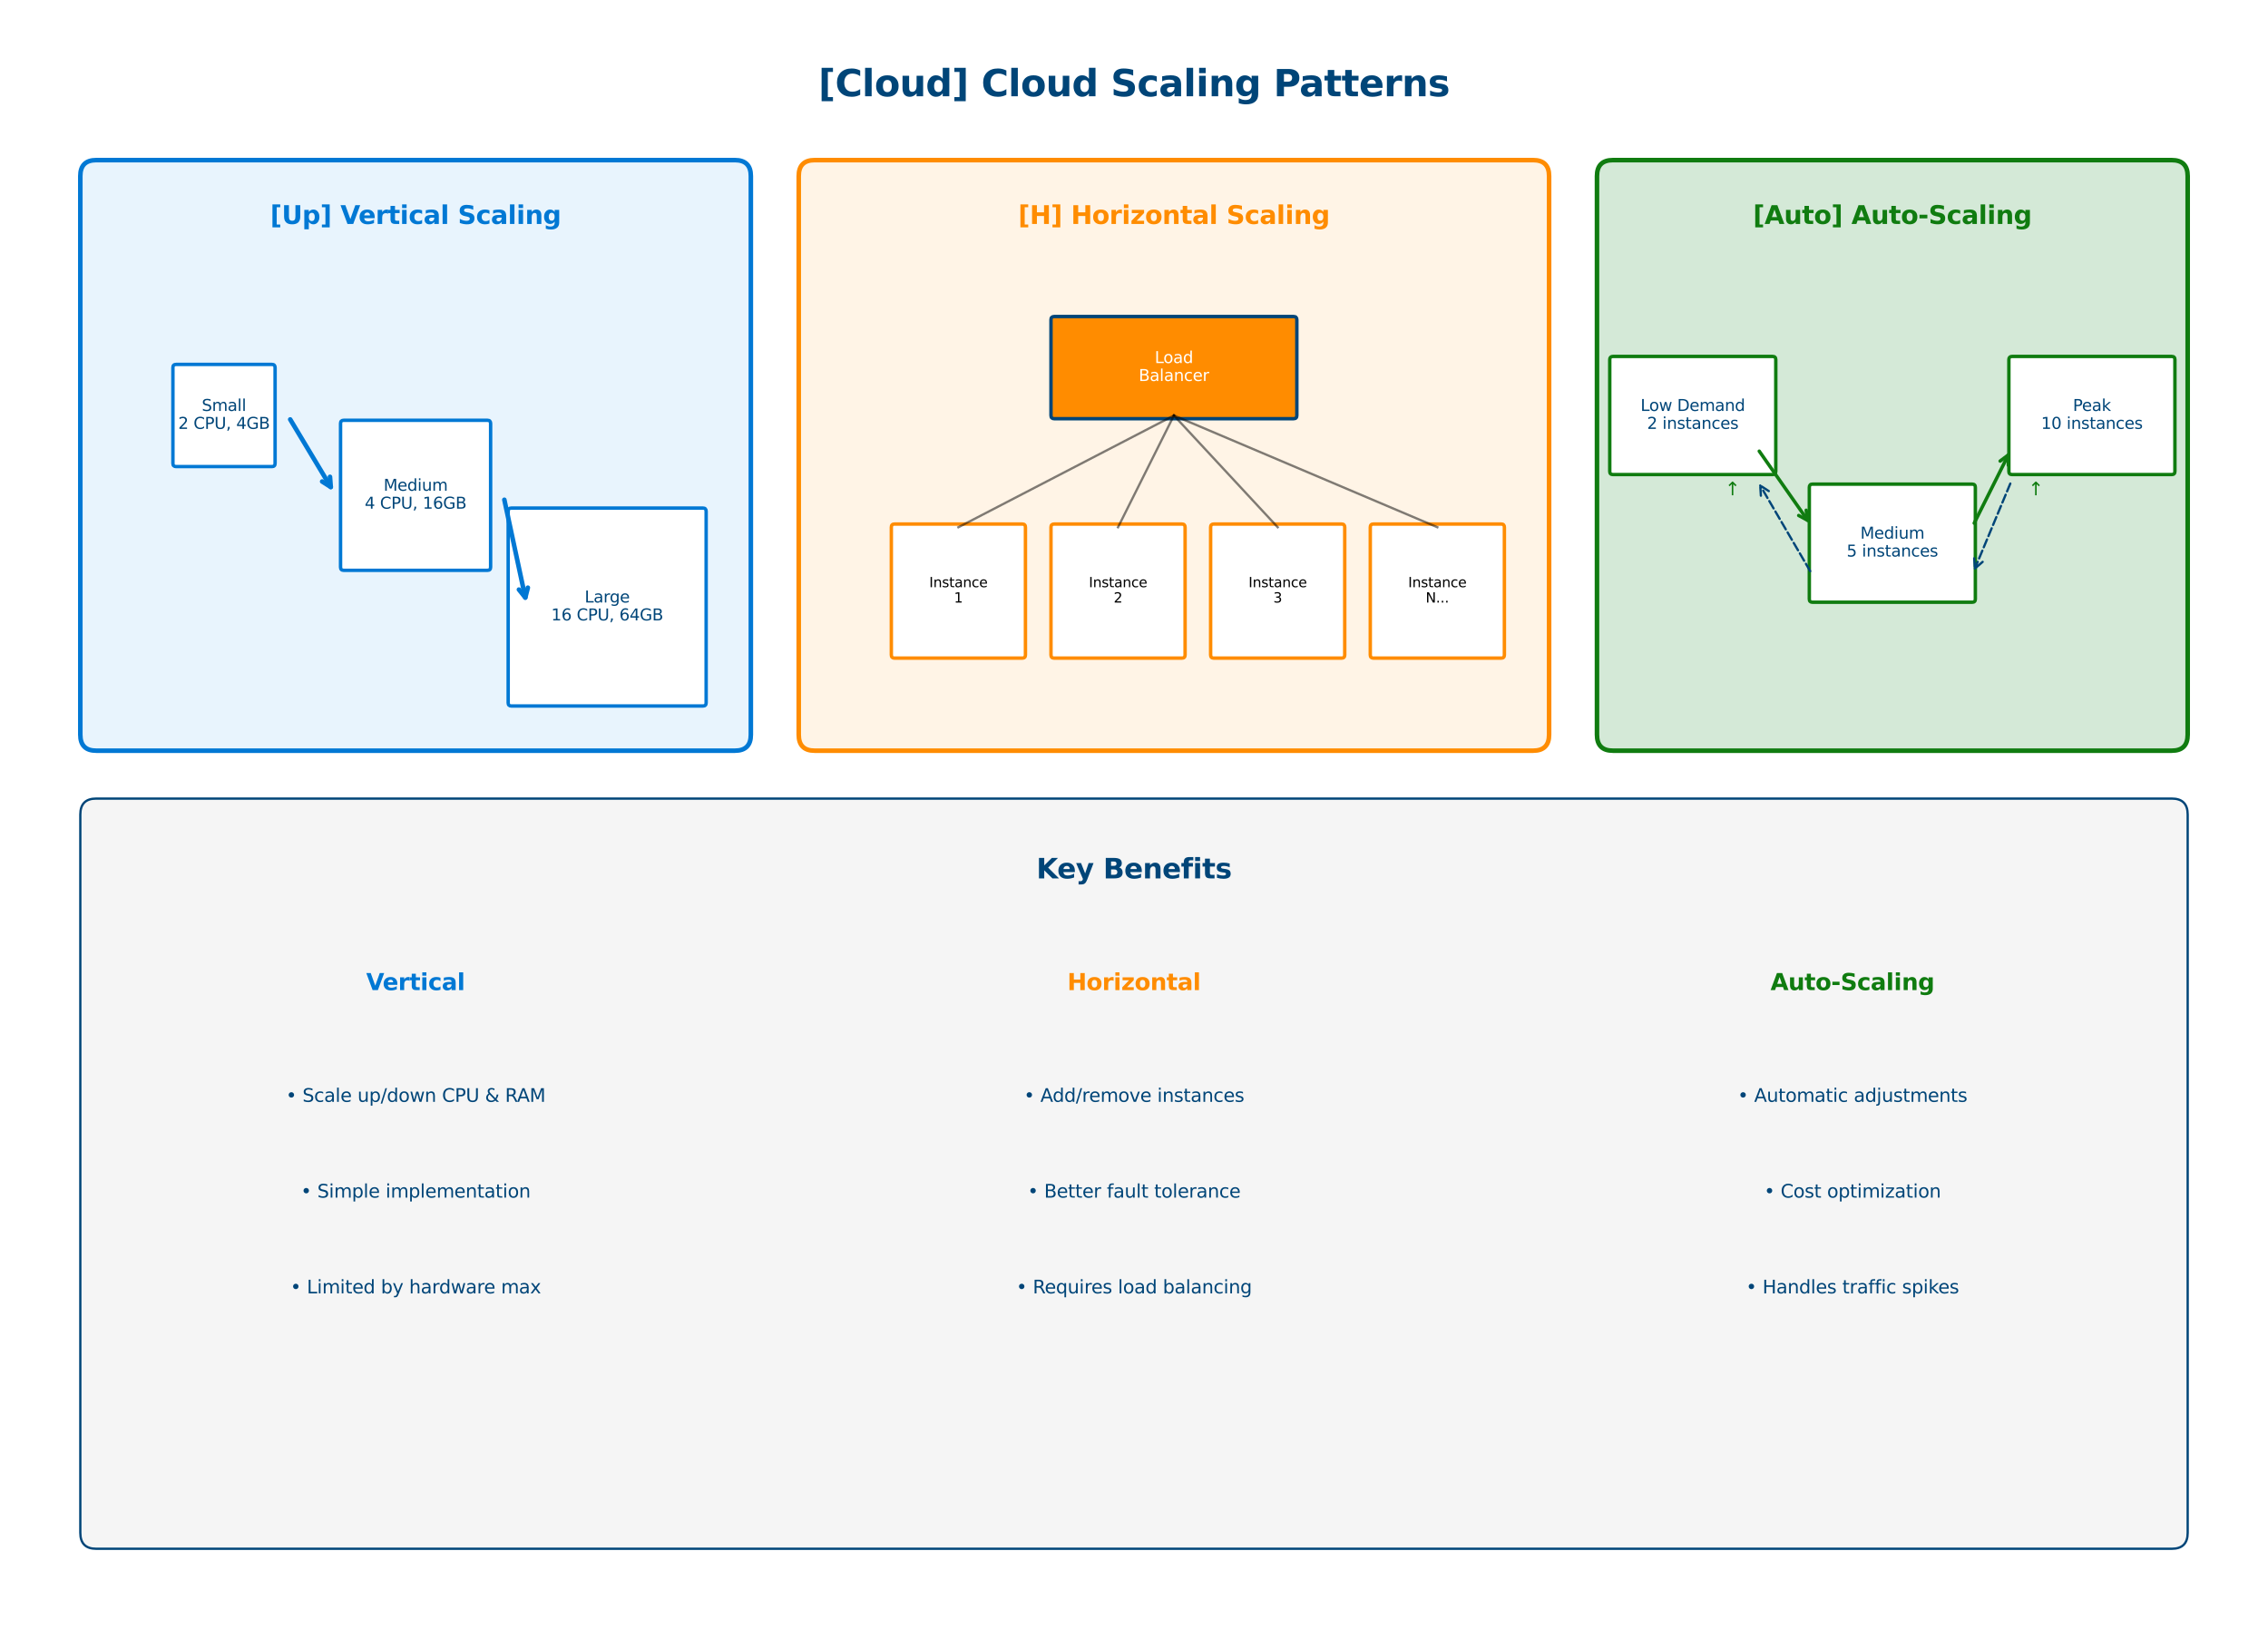 <?xml version="1.0" encoding="utf-8" standalone="no"?>
<!DOCTYPE svg PUBLIC "-//W3C//DTD SVG 1.1//EN"
  "http://www.w3.org/Graphics/SVG/1.1/DTD/svg11.dtd">
<svg xmlns:xlink="http://www.w3.org/1999/xlink" width="992.16pt" height="712.8pt" viewBox="0 0 992.16 712.8" xmlns="http://www.w3.org/2000/svg" version="1.1">
 <defs>
  <style type="text/css">*{stroke-linejoin: round; stroke-linecap: butt}</style>
 </defs>
 <g id="figure_1">
  <g id="patch_1">
   <path d="M 0 712.8
L 992.16 712.8
L 992.16 0
L 0 0
z
" style="fill: #ffffff"/>
  </g>
  <g id="axes_1">
   <g id="patch_2">
    <path d="M 42.12 328.464
L 321.48 328.464
Q 328.464 328.464 328.464 321.48
L 328.464 77.04
Q 328.464 70.056 321.48 70.056
L 42.12 70.056
Q 35.136 70.056 35.136 77.04
L 35.136 321.48
Q 35.136 328.464 42.12 328.464
z
" clip-path="url(#p2e6d3375ed)" style="fill: #e8f4fd; stroke: #0078d4; stroke-width: 2; stroke-linejoin: miter"/>
   </g>
   <g id="patch_3">
    <path d="M 77.04 204.149
L 118.944 204.149
Q 120.341 204.149 120.341 202.752
L 120.341 160.848
Q 120.341 159.451 118.944 159.451
L 77.04 159.451
Q 75.643 159.451 75.643 160.848
L 75.643 202.752
Q 75.643 204.149 77.04 204.149
z
" clip-path="url(#p2e6d3375ed)" style="fill: #ffffff; stroke: #0078d4; stroke-width: 1.5; stroke-linejoin: miter"/>
   </g>
   <g id="patch_4">
    <path d="M 150.372 249.545
L 213.228 249.545
Q 214.625 249.545 214.625 248.148
L 214.625 185.292
Q 214.625 183.895 213.228 183.895
L 150.372 183.895
Q 148.975 183.895 148.975 185.292
L 148.975 248.148
Q 148.975 249.545 150.372 249.545
z
" clip-path="url(#p2e6d3375ed)" style="fill: #ffffff; stroke: #0078d4; stroke-width: 1.5; stroke-linejoin: miter"/>
   </g>
   <g id="patch_5">
    <path d="M 223.704 308.909
L 307.512 308.909
Q 308.909 308.909 308.909 307.512
L 308.909 223.704
Q 308.909 222.307 307.512 222.307
L 223.704 222.307
Q 222.307 222.307 222.307 223.704
L 222.307 307.512
Q 222.307 308.909 223.704 308.909
z
" clip-path="url(#p2e6d3375ed)" style="fill: #ffffff; stroke: #0078d4; stroke-width: 1.5; stroke-linejoin: miter"/>
   </g>
   <g id="patch_6">
    <path d="M 356.4 328.464
L 670.68 328.464
Q 677.664 328.464 677.664 321.48
L 677.664 77.04
Q 677.664 70.056 670.68 70.056
L 356.4 70.056
Q 349.416 70.056 349.416 77.04
L 349.416 321.48
Q 349.416 328.464 356.4 328.464
z
" clip-path="url(#p2e6d3375ed)" style="fill: #fff4e6; stroke: #ff8c00; stroke-width: 2; stroke-linejoin: miter"/>
   </g>
   <g id="patch_7">
    <path d="M 461.16 183.197
L 565.92 183.197
Q 567.317 183.197 567.317 181.8
L 567.317 139.896
Q 567.317 138.499 565.92 138.499
L 461.16 138.499
Q 459.763 138.499 459.763 139.896
L 459.763 181.8
Q 459.763 183.197 461.16 183.197
z
" clip-path="url(#p2e6d3375ed)" style="fill: #ff8c00; stroke: #004578; stroke-width: 1.5; stroke-linejoin: miter"/>
   </g>
   <g id="patch_8">
    <path d="M 391.32 287.957
L 447.192 287.957
Q 448.589 287.957 448.589 286.56
L 448.589 230.688
Q 448.589 229.291 447.192 229.291
L 391.32 229.291
Q 389.923 229.291 389.923 230.688
L 389.923 286.56
Q 389.923 287.957 391.32 287.957
z
" clip-path="url(#p2e6d3375ed)" style="fill: #ffffff; stroke: #ff8c00; stroke-width: 1.5; stroke-linejoin: miter"/>
   </g>
   <g id="patch_9">
    <path d="M 461.16 287.957
L 517.032 287.957
Q 518.429 287.957 518.429 286.56
L 518.429 230.688
Q 518.429 229.291 517.032 229.291
L 461.16 229.291
Q 459.763 229.291 459.763 230.688
L 459.763 286.56
Q 459.763 287.957 461.16 287.957
z
" clip-path="url(#p2e6d3375ed)" style="fill: #ffffff; stroke: #ff8c00; stroke-width: 1.5; stroke-linejoin: miter"/>
   </g>
   <g id="patch_10">
    <path d="M 531 287.957
L 586.872 287.957
Q 588.269 287.957 588.269 286.56
L 588.269 230.688
Q 588.269 229.291 586.872 229.291
L 531 229.291
Q 529.603 229.291 529.603 230.688
L 529.603 286.56
Q 529.603 287.957 531 287.957
z
" clip-path="url(#p2e6d3375ed)" style="fill: #ffffff; stroke: #ff8c00; stroke-width: 1.5; stroke-linejoin: miter"/>
   </g>
   <g id="patch_11">
    <path d="M 600.84 287.957
L 656.712 287.957
Q 658.109 287.957 658.109 286.56
L 658.109 230.688
Q 658.109 229.291 656.712 229.291
L 600.84 229.291
Q 599.443 229.291 599.443 230.688
L 599.443 286.56
Q 599.443 287.957 600.84 287.957
z
" clip-path="url(#p2e6d3375ed)" style="fill: #ffffff; stroke: #ff8c00; stroke-width: 1.5; stroke-linejoin: miter"/>
   </g>
   <g id="patch_12">
    <path d="M 705.6 328.464
L 950.04 328.464
Q 957.024 328.464 957.024 321.48
L 957.024 77.04
Q 957.024 70.056 950.04 70.056
L 705.6 70.056
Q 698.616 70.056 698.616 77.04
L 698.616 321.48
Q 698.616 328.464 705.6 328.464
z
" clip-path="url(#p2e6d3375ed)" style="fill: #d4e9d7; stroke: #107c10; stroke-width: 2; stroke-linejoin: miter"/>
   </g>
   <g id="patch_13">
    <path d="M 705.6 207.641
L 775.44 207.641
Q 776.837 207.641 776.837 206.244
L 776.837 157.356
Q 776.837 155.959 775.44 155.959
L 705.6 155.959
Q 704.203 155.959 704.203 157.356
L 704.203 206.244
Q 704.203 207.641 705.6 207.641
z
" clip-path="url(#p2e6d3375ed)" style="fill: #ffffff; stroke: #107c10; stroke-width: 1.5; stroke-linejoin: miter"/>
   </g>
   <g id="patch_14">
    <path d="M 792.9 263.513
L 862.74 263.513
Q 864.137 263.513 864.137 262.116
L 864.137 213.228
Q 864.137 211.831 862.74 211.831
L 792.9 211.831
Q 791.503 211.831 791.503 213.228
L 791.503 262.116
Q 791.503 263.513 792.9 263.513
z
" clip-path="url(#p2e6d3375ed)" style="fill: #ffffff; stroke: #107c10; stroke-width: 1.5; stroke-linejoin: miter"/>
   </g>
   <g id="patch_15">
    <path d="M 880.2 207.641
L 950.04 207.641
Q 951.437 207.641 951.437 206.244
L 951.437 157.356
Q 951.437 155.959 950.04 155.959
L 880.2 155.959
Q 878.803 155.959 878.803 157.356
L 878.803 206.244
Q 878.803 207.641 880.2 207.641
z
" clip-path="url(#p2e6d3375ed)" style="fill: #ffffff; stroke: #107c10; stroke-width: 1.5; stroke-linejoin: miter"/>
   </g>
   <g id="patch_16">
    <path d="M 42.12 677.664
L 950.04 677.664
Q 957.024 677.664 957.024 670.68
L 957.024 356.4
Q 957.024 349.416 950.04 349.416
L 42.12 349.416
Q 35.136 349.416 35.136 356.4
L 35.136 670.68
Q 35.136 677.664 42.12 677.664
z
" clip-path="url(#p2e6d3375ed)" style="fill: #f5f5f5; stroke: #004578; stroke-linejoin: miter"/>
   </g>
   <g id="line2d_1">
    <path d="M 513.54 181.8
L 419.256 230.688
" clip-path="url(#p2e6d3375ed)" style="fill: none; stroke: #000000; stroke-opacity: 0.5; stroke-linecap: square"/>
   </g>
   <g id="line2d_2">
    <path d="M 513.54 181.8
L 489.096 230.688
" clip-path="url(#p2e6d3375ed)" style="fill: none; stroke: #000000; stroke-opacity: 0.5; stroke-linecap: square"/>
   </g>
   <g id="line2d_3">
    <path d="M 513.54 181.8
L 558.936 230.688
" clip-path="url(#p2e6d3375ed)" style="fill: none; stroke: #000000; stroke-opacity: 0.5; stroke-linecap: square"/>
   </g>
   <g id="line2d_4">
    <path d="M 513.54 181.8
L 628.776 230.688
" clip-path="url(#p2e6d3375ed)" style="fill: none; stroke: #000000; stroke-opacity: 0.5; stroke-linecap: square"/>
   </g>
   <g id="text_1">
    <!-- [Cloud] Cloud Scaling Patterns -->
    <g style="fill: #004578" transform="translate(358.014 42.12) scale(0.16 -0.16)">
     <defs>
      <path id="DejaVuSans-Bold-5b" d="M 550 4863
L 2491 4863
L 2491 4159
L 1613 4159
L 1613 -141
L 2491 -141
L 2491 -844
L 550 -844
L 550 4863
z
" transform="scale(0.016)"/>
      <path id="DejaVuSans-Bold-43" d="M 4288 256
Q 3956 84 3597 -3
Q 3238 -91 2847 -91
Q 1681 -91 1000 561
Q 319 1213 319 2328
Q 319 3447 1000 4098
Q 1681 4750 2847 4750
Q 3238 4750 3597 4662
Q 3956 4575 4288 4403
L 4288 3438
Q 3953 3666 3628 3772
Q 3303 3878 2944 3878
Q 2300 3878 1931 3465
Q 1563 3053 1563 2328
Q 1563 1606 1931 1193
Q 2300 781 2944 781
Q 3303 781 3628 887
Q 3953 994 4288 1222
L 4288 256
z
" transform="scale(0.016)"/>
      <path id="DejaVuSans-Bold-6c" d="M 538 4863
L 1656 4863
L 1656 0
L 538 0
L 538 4863
z
" transform="scale(0.016)"/>
      <path id="DejaVuSans-Bold-6f" d="M 2203 2784
Q 1831 2784 1636 2517
Q 1441 2250 1441 1747
Q 1441 1244 1636 976
Q 1831 709 2203 709
Q 2569 709 2762 976
Q 2956 1244 2956 1747
Q 2956 2250 2762 2517
Q 2569 2784 2203 2784
z
M 2203 3584
Q 3106 3584 3614 3096
Q 4122 2609 4122 1747
Q 4122 884 3614 396
Q 3106 -91 2203 -91
Q 1297 -91 786 396
Q 275 884 275 1747
Q 275 2609 786 3096
Q 1297 3584 2203 3584
z
" transform="scale(0.016)"/>
      <path id="DejaVuSans-Bold-75" d="M 500 1363
L 500 3500
L 1625 3500
L 1625 3150
Q 1625 2866 1622 2436
Q 1619 2006 1619 1863
Q 1619 1441 1641 1255
Q 1663 1069 1716 984
Q 1784 875 1895 815
Q 2006 756 2150 756
Q 2500 756 2700 1025
Q 2900 1294 2900 1772
L 2900 3500
L 4019 3500
L 4019 0
L 2900 0
L 2900 506
Q 2647 200 2364 54
Q 2081 -91 1741 -91
Q 1134 -91 817 281
Q 500 653 500 1363
z
" transform="scale(0.016)"/>
      <path id="DejaVuSans-Bold-64" d="M 2919 2988
L 2919 4863
L 4044 4863
L 4044 0
L 2919 0
L 2919 506
Q 2688 197 2409 53
Q 2131 -91 1766 -91
Q 1119 -91 703 423
Q 288 938 288 1747
Q 288 2556 703 3070
Q 1119 3584 1766 3584
Q 2128 3584 2408 3439
Q 2688 3294 2919 2988
z
M 2181 722
Q 2541 722 2730 984
Q 2919 1247 2919 1747
Q 2919 2247 2730 2509
Q 2541 2772 2181 2772
Q 1825 2772 1636 2509
Q 1447 2247 1447 1747
Q 1447 1247 1636 984
Q 1825 722 2181 722
z
" transform="scale(0.016)"/>
      <path id="DejaVuSans-Bold-5d" d="M 2375 -844
L 434 -844
L 434 -141
L 1313 -141
L 1313 4159
L 434 4159
L 434 4863
L 2375 4863
L 2375 -844
z
" transform="scale(0.016)"/>
      <path id="DejaVuSans-Bold-20" transform="scale(0.016)"/>
      <path id="DejaVuSans-Bold-53" d="M 3834 4519
L 3834 3531
Q 3450 3703 3084 3790
Q 2719 3878 2394 3878
Q 1963 3878 1756 3759
Q 1550 3641 1550 3391
Q 1550 3203 1689 3098
Q 1828 2994 2194 2919
L 2706 2816
Q 3484 2659 3812 2340
Q 4141 2022 4141 1434
Q 4141 663 3683 286
Q 3225 -91 2284 -91
Q 1841 -91 1394 -6
Q 947 78 500 244
L 500 1259
Q 947 1022 1364 901
Q 1781 781 2169 781
Q 2563 781 2772 912
Q 2981 1044 2981 1288
Q 2981 1506 2839 1625
Q 2697 1744 2272 1838
L 1806 1941
Q 1106 2091 782 2419
Q 459 2747 459 3303
Q 459 4000 909 4375
Q 1359 4750 2203 4750
Q 2588 4750 2994 4692
Q 3400 4634 3834 4519
z
" transform="scale(0.016)"/>
      <path id="DejaVuSans-Bold-63" d="M 3366 3391
L 3366 2478
Q 3138 2634 2908 2709
Q 2678 2784 2431 2784
Q 1963 2784 1702 2511
Q 1441 2238 1441 1747
Q 1441 1256 1702 982
Q 1963 709 2431 709
Q 2694 709 2930 787
Q 3166 866 3366 1019
L 3366 103
Q 3103 6 2833 -42
Q 2563 -91 2291 -91
Q 1344 -91 809 395
Q 275 881 275 1747
Q 275 2613 809 3098
Q 1344 3584 2291 3584
Q 2566 3584 2833 3536
Q 3100 3488 3366 3391
z
" transform="scale(0.016)"/>
      <path id="DejaVuSans-Bold-61" d="M 2106 1575
Q 1756 1575 1579 1456
Q 1403 1338 1403 1106
Q 1403 894 1545 773
Q 1688 653 1941 653
Q 2256 653 2472 879
Q 2688 1106 2688 1447
L 2688 1575
L 2106 1575
z
M 3816 1997
L 3816 0
L 2688 0
L 2688 519
Q 2463 200 2181 54
Q 1900 -91 1497 -91
Q 953 -91 614 226
Q 275 544 275 1050
Q 275 1666 698 1953
Q 1122 2241 2028 2241
L 2688 2241
L 2688 2328
Q 2688 2594 2478 2717
Q 2269 2841 1825 2841
Q 1466 2841 1156 2769
Q 847 2697 581 2553
L 581 3406
Q 941 3494 1303 3539
Q 1666 3584 2028 3584
Q 2975 3584 3395 3211
Q 3816 2838 3816 1997
z
" transform="scale(0.016)"/>
      <path id="DejaVuSans-Bold-69" d="M 538 3500
L 1656 3500
L 1656 0
L 538 0
L 538 3500
z
M 538 4863
L 1656 4863
L 1656 3950
L 538 3950
L 538 4863
z
" transform="scale(0.016)"/>
      <path id="DejaVuSans-Bold-6e" d="M 4056 2131
L 4056 0
L 2931 0
L 2931 347
L 2931 1631
Q 2931 2084 2911 2256
Q 2891 2428 2841 2509
Q 2775 2619 2662 2680
Q 2550 2741 2406 2741
Q 2056 2741 1856 2470
Q 1656 2200 1656 1722
L 1656 0
L 538 0
L 538 3500
L 1656 3500
L 1656 2988
Q 1909 3294 2193 3439
Q 2478 3584 2822 3584
Q 3428 3584 3742 3212
Q 4056 2841 4056 2131
z
" transform="scale(0.016)"/>
      <path id="DejaVuSans-Bold-67" d="M 2919 594
Q 2688 288 2409 144
Q 2131 0 1766 0
Q 1125 0 706 504
Q 288 1009 288 1791
Q 288 2575 706 3076
Q 1125 3578 1766 3578
Q 2131 3578 2409 3434
Q 2688 3291 2919 2981
L 2919 3500
L 4044 3500
L 4044 353
Q 4044 -491 3511 -936
Q 2978 -1381 1966 -1381
Q 1638 -1381 1331 -1331
Q 1025 -1281 716 -1178
L 716 -306
Q 1009 -475 1290 -558
Q 1572 -641 1856 -641
Q 2406 -641 2662 -400
Q 2919 -159 2919 353
L 2919 594
z
M 2181 2772
Q 1834 2772 1640 2515
Q 1447 2259 1447 1791
Q 1447 1309 1634 1061
Q 1822 813 2181 813
Q 2531 813 2725 1069
Q 2919 1325 2919 1791
Q 2919 2259 2725 2515
Q 2531 2772 2181 2772
z
" transform="scale(0.016)"/>
      <path id="DejaVuSans-Bold-50" d="M 588 4666
L 2584 4666
Q 3475 4666 3951 4270
Q 4428 3875 4428 3144
Q 4428 2409 3951 2014
Q 3475 1619 2584 1619
L 1791 1619
L 1791 0
L 588 0
L 588 4666
z
M 1791 3794
L 1791 2491
L 2456 2491
Q 2806 2491 2997 2661
Q 3188 2831 3188 3144
Q 3188 3456 2997 3625
Q 2806 3794 2456 3794
L 1791 3794
z
" transform="scale(0.016)"/>
      <path id="DejaVuSans-Bold-74" d="M 1759 4494
L 1759 3500
L 2913 3500
L 2913 2700
L 1759 2700
L 1759 1216
Q 1759 972 1856 886
Q 1953 800 2241 800
L 2816 800
L 2816 0
L 1856 0
Q 1194 0 917 276
Q 641 553 641 1216
L 641 2700
L 84 2700
L 84 3500
L 641 3500
L 641 4494
L 1759 4494
z
" transform="scale(0.016)"/>
      <path id="DejaVuSans-Bold-65" d="M 4031 1759
L 4031 1441
L 1416 1441
Q 1456 1047 1700 850
Q 1944 653 2381 653
Q 2734 653 3104 758
Q 3475 863 3866 1075
L 3866 213
Q 3469 63 3072 -14
Q 2675 -91 2278 -91
Q 1328 -91 801 392
Q 275 875 275 1747
Q 275 2603 792 3093
Q 1309 3584 2216 3584
Q 3041 3584 3536 3087
Q 4031 2591 4031 1759
z
M 2881 2131
Q 2881 2450 2695 2645
Q 2509 2841 2209 2841
Q 1884 2841 1681 2658
Q 1478 2475 1428 2131
L 2881 2131
z
" transform="scale(0.016)"/>
      <path id="DejaVuSans-Bold-72" d="M 3138 2547
Q 2991 2616 2845 2648
Q 2700 2681 2553 2681
Q 2122 2681 1889 2404
Q 1656 2128 1656 1613
L 1656 0
L 538 0
L 538 3500
L 1656 3500
L 1656 2925
Q 1872 3269 2151 3426
Q 2431 3584 2822 3584
Q 2878 3584 2943 3579
Q 3009 3575 3134 3559
L 3138 2547
z
" transform="scale(0.016)"/>
      <path id="DejaVuSans-Bold-73" d="M 3272 3391
L 3272 2541
Q 2913 2691 2578 2766
Q 2244 2841 1947 2841
Q 1628 2841 1473 2761
Q 1319 2681 1319 2516
Q 1319 2381 1436 2309
Q 1553 2238 1856 2203
L 2053 2175
Q 2913 2066 3209 1816
Q 3506 1566 3506 1031
Q 3506 472 3093 190
Q 2681 -91 1863 -91
Q 1516 -91 1145 -36
Q 775 19 384 128
L 384 978
Q 719 816 1070 734
Q 1422 653 1784 653
Q 2113 653 2278 743
Q 2444 834 2444 1013
Q 2444 1163 2330 1236
Q 2216 1309 1875 1350
L 1678 1375
Q 931 1469 631 1722
Q 331 1975 331 2491
Q 331 3047 712 3315
Q 1094 3584 1881 3584
Q 2191 3584 2531 3537
Q 2872 3491 3272 3391
z
" transform="scale(0.016)"/>
     </defs>
     <use xlink:href="#DejaVuSans-Bold-5b"/>
     <use xlink:href="#DejaVuSans-Bold-43" transform="translate(45.703 0)"/>
     <use xlink:href="#DejaVuSans-Bold-6c" transform="translate(119.092 0)"/>
     <use xlink:href="#DejaVuSans-Bold-6f" transform="translate(153.369 0)"/>
     <use xlink:href="#DejaVuSans-Bold-75" transform="translate(222.07 0)"/>
     <use xlink:href="#DejaVuSans-Bold-64" transform="translate(293.262 0)"/>
     <use xlink:href="#DejaVuSans-Bold-5d" transform="translate(364.844 0)"/>
     <use xlink:href="#DejaVuSans-Bold-20" transform="translate(410.547 0)"/>
     <use xlink:href="#DejaVuSans-Bold-43" transform="translate(445.361 0)"/>
     <use xlink:href="#DejaVuSans-Bold-6c" transform="translate(518.75 0)"/>
     <use xlink:href="#DejaVuSans-Bold-6f" transform="translate(553.027 0)"/>
     <use xlink:href="#DejaVuSans-Bold-75" transform="translate(621.729 0)"/>
     <use xlink:href="#DejaVuSans-Bold-64" transform="translate(692.92 0)"/>
     <use xlink:href="#DejaVuSans-Bold-20" transform="translate(764.502 0)"/>
     <use xlink:href="#DejaVuSans-Bold-53" transform="translate(799.316 0)"/>
     <use xlink:href="#DejaVuSans-Bold-63" transform="translate(871.338 0)"/>
     <use xlink:href="#DejaVuSans-Bold-61" transform="translate(930.615 0)"/>
     <use xlink:href="#DejaVuSans-Bold-6c" transform="translate(998.096 0)"/>
     <use xlink:href="#DejaVuSans-Bold-69" transform="translate(1032.373 0)"/>
     <use xlink:href="#DejaVuSans-Bold-6e" transform="translate(1066.65 0)"/>
     <use xlink:href="#DejaVuSans-Bold-67" transform="translate(1137.842 0)"/>
     <use xlink:href="#DejaVuSans-Bold-20" transform="translate(1209.424 0)"/>
     <use xlink:href="#DejaVuSans-Bold-50" transform="translate(1244.238 0)"/>
     <use xlink:href="#DejaVuSans-Bold-61" transform="translate(1314.904 0)"/>
     <use xlink:href="#DejaVuSans-Bold-74" transform="translate(1382.385 0)"/>
     <use xlink:href="#DejaVuSans-Bold-74" transform="translate(1430.188 0)"/>
     <use xlink:href="#DejaVuSans-Bold-65" transform="translate(1477.99 0)"/>
     <use xlink:href="#DejaVuSans-Bold-72" transform="translate(1545.812 0)"/>
     <use xlink:href="#DejaVuSans-Bold-6e" transform="translate(1595.129 0)"/>
     <use xlink:href="#DejaVuSans-Bold-73" transform="translate(1666.32 0)"/>
    </g>
   </g>
   <g id="text_2">
    <!-- [Up] Vertical Scaling -->
    <g style="fill: #0078d4" transform="translate(118.216 97.992) scale(0.11 -0.11)">
     <defs>
      <path id="DejaVuSans-Bold-55" d="M 588 4666
L 1791 4666
L 1791 1869
Q 1791 1291 1980 1042
Q 2169 794 2597 794
Q 3028 794 3217 1042
Q 3406 1291 3406 1869
L 3406 4666
L 4609 4666
L 4609 1869
Q 4609 878 4112 393
Q 3616 -91 2597 -91
Q 1581 -91 1084 393
Q 588 878 588 1869
L 588 4666
z
" transform="scale(0.016)"/>
      <path id="DejaVuSans-Bold-70" d="M 1656 506
L 1656 -1331
L 538 -1331
L 538 3500
L 1656 3500
L 1656 2988
Q 1888 3294 2169 3439
Q 2450 3584 2816 3584
Q 3463 3584 3878 3070
Q 4294 2556 4294 1747
Q 4294 938 3878 423
Q 3463 -91 2816 -91
Q 2450 -91 2169 54
Q 1888 200 1656 506
z
M 2400 2772
Q 2041 2772 1848 2508
Q 1656 2244 1656 1747
Q 1656 1250 1848 986
Q 2041 722 2400 722
Q 2759 722 2948 984
Q 3138 1247 3138 1747
Q 3138 2247 2948 2509
Q 2759 2772 2400 2772
z
" transform="scale(0.016)"/>
      <path id="DejaVuSans-Bold-56" d="M 31 4666
L 1241 4666
L 2478 1222
L 3713 4666
L 4922 4666
L 3194 0
L 1759 0
L 31 4666
z
" transform="scale(0.016)"/>
     </defs>
     <use xlink:href="#DejaVuSans-Bold-5b"/>
     <use xlink:href="#DejaVuSans-Bold-55" transform="translate(45.703 0)"/>
     <use xlink:href="#DejaVuSans-Bold-70" transform="translate(126.904 0)"/>
     <use xlink:href="#DejaVuSans-Bold-5d" transform="translate(198.486 0)"/>
     <use xlink:href="#DejaVuSans-Bold-20" transform="translate(244.189 0)"/>
     <use xlink:href="#DejaVuSans-Bold-56" transform="translate(279.004 0)"/>
     <use xlink:href="#DejaVuSans-Bold-65" transform="translate(350.896 0)"/>
     <use xlink:href="#DejaVuSans-Bold-72" transform="translate(418.719 0)"/>
     <use xlink:href="#DejaVuSans-Bold-74" transform="translate(468.035 0)"/>
     <use xlink:href="#DejaVuSans-Bold-69" transform="translate(515.838 0)"/>
     <use xlink:href="#DejaVuSans-Bold-63" transform="translate(550.115 0)"/>
     <use xlink:href="#DejaVuSans-Bold-61" transform="translate(609.393 0)"/>
     <use xlink:href="#DejaVuSans-Bold-6c" transform="translate(676.873 0)"/>
     <use xlink:href="#DejaVuSans-Bold-20" transform="translate(711.15 0)"/>
     <use xlink:href="#DejaVuSans-Bold-53" transform="translate(745.965 0)"/>
     <use xlink:href="#DejaVuSans-Bold-63" transform="translate(817.986 0)"/>
     <use xlink:href="#DejaVuSans-Bold-61" transform="translate(877.264 0)"/>
     <use xlink:href="#DejaVuSans-Bold-6c" transform="translate(944.744 0)"/>
     <use xlink:href="#DejaVuSans-Bold-69" transform="translate(979.021 0)"/>
     <use xlink:href="#DejaVuSans-Bold-6e" transform="translate(1013.299 0)"/>
     <use xlink:href="#DejaVuSans-Bold-67" transform="translate(1084.49 0)"/>
    </g>
   </g>
   <g id="text_3">
    <!-- Small -->
    <g style="fill: #004578" transform="translate(88.271 179.812) scale(0.07 -0.07)">
     <defs>
      <path id="DejaVuSans-53" d="M 3425 4513
L 3425 3897
Q 3066 4069 2747 4153
Q 2428 4238 2131 4238
Q 1616 4238 1336 4038
Q 1056 3838 1056 3469
Q 1056 3159 1242 3001
Q 1428 2844 1947 2747
L 2328 2669
Q 3034 2534 3370 2195
Q 3706 1856 3706 1288
Q 3706 609 3251 259
Q 2797 -91 1919 -91
Q 1588 -91 1214 -16
Q 841 59 441 206
L 441 856
Q 825 641 1194 531
Q 1563 422 1919 422
Q 2459 422 2753 634
Q 3047 847 3047 1241
Q 3047 1584 2836 1778
Q 2625 1972 2144 2069
L 1759 2144
Q 1053 2284 737 2584
Q 422 2884 422 3419
Q 422 4038 858 4394
Q 1294 4750 2059 4750
Q 2388 4750 2728 4690
Q 3069 4631 3425 4513
z
" transform="scale(0.016)"/>
      <path id="DejaVuSans-6d" d="M 3328 2828
Q 3544 3216 3844 3400
Q 4144 3584 4550 3584
Q 5097 3584 5394 3201
Q 5691 2819 5691 2113
L 5691 0
L 5113 0
L 5113 2094
Q 5113 2597 4934 2840
Q 4756 3084 4391 3084
Q 3944 3084 3684 2787
Q 3425 2491 3425 1978
L 3425 0
L 2847 0
L 2847 2094
Q 2847 2600 2669 2842
Q 2491 3084 2119 3084
Q 1678 3084 1418 2786
Q 1159 2488 1159 1978
L 1159 0
L 581 0
L 581 3500
L 1159 3500
L 1159 2956
Q 1356 3278 1631 3431
Q 1906 3584 2284 3584
Q 2666 3584 2933 3390
Q 3200 3197 3328 2828
z
" transform="scale(0.016)"/>
      <path id="DejaVuSans-61" d="M 2194 1759
Q 1497 1759 1228 1600
Q 959 1441 959 1056
Q 959 750 1161 570
Q 1363 391 1709 391
Q 2188 391 2477 730
Q 2766 1069 2766 1631
L 2766 1759
L 2194 1759
z
M 3341 1997
L 3341 0
L 2766 0
L 2766 531
Q 2569 213 2275 61
Q 1981 -91 1556 -91
Q 1019 -91 701 211
Q 384 513 384 1019
Q 384 1609 779 1909
Q 1175 2209 1959 2209
L 2766 2209
L 2766 2266
Q 2766 2663 2505 2880
Q 2244 3097 1772 3097
Q 1472 3097 1187 3025
Q 903 2953 641 2809
L 641 3341
Q 956 3463 1253 3523
Q 1550 3584 1831 3584
Q 2591 3584 2966 3190
Q 3341 2797 3341 1997
z
" transform="scale(0.016)"/>
      <path id="DejaVuSans-6c" d="M 603 4863
L 1178 4863
L 1178 0
L 603 0
L 603 4863
z
" transform="scale(0.016)"/>
     </defs>
     <use xlink:href="#DejaVuSans-53"/>
     <use xlink:href="#DejaVuSans-6d" transform="translate(63.477 0)"/>
     <use xlink:href="#DejaVuSans-61" transform="translate(160.889 0)"/>
     <use xlink:href="#DejaVuSans-6c" transform="translate(222.168 0)"/>
     <use xlink:href="#DejaVuSans-6c" transform="translate(249.951 0)"/>
    </g>
    <!-- 2 CPU, 4GB -->
    <g style="fill: #004578" transform="translate(77.972 187.651) scale(0.07 -0.07)">
     <defs>
      <path id="DejaVuSans-32" d="M 1228 531
L 3431 531
L 3431 0
L 469 0
L 469 531
Q 828 903 1448 1529
Q 2069 2156 2228 2338
Q 2531 2678 2651 2914
Q 2772 3150 2772 3378
Q 2772 3750 2511 3984
Q 2250 4219 1831 4219
Q 1534 4219 1204 4116
Q 875 4013 500 3803
L 500 4441
Q 881 4594 1212 4672
Q 1544 4750 1819 4750
Q 2544 4750 2975 4387
Q 3406 4025 3406 3419
Q 3406 3131 3298 2873
Q 3191 2616 2906 2266
Q 2828 2175 2409 1742
Q 1991 1309 1228 531
z
" transform="scale(0.016)"/>
      <path id="DejaVuSans-20" transform="scale(0.016)"/>
      <path id="DejaVuSans-43" d="M 4122 4306
L 4122 3641
Q 3803 3938 3442 4084
Q 3081 4231 2675 4231
Q 1875 4231 1450 3742
Q 1025 3253 1025 2328
Q 1025 1406 1450 917
Q 1875 428 2675 428
Q 3081 428 3442 575
Q 3803 722 4122 1019
L 4122 359
Q 3791 134 3420 21
Q 3050 -91 2638 -91
Q 1578 -91 968 557
Q 359 1206 359 2328
Q 359 3453 968 4101
Q 1578 4750 2638 4750
Q 3056 4750 3426 4639
Q 3797 4528 4122 4306
z
" transform="scale(0.016)"/>
      <path id="DejaVuSans-50" d="M 1259 4147
L 1259 2394
L 2053 2394
Q 2494 2394 2734 2622
Q 2975 2850 2975 3272
Q 2975 3691 2734 3919
Q 2494 4147 2053 4147
L 1259 4147
z
M 628 4666
L 2053 4666
Q 2838 4666 3239 4311
Q 3641 3956 3641 3272
Q 3641 2581 3239 2228
Q 2838 1875 2053 1875
L 1259 1875
L 1259 0
L 628 0
L 628 4666
z
" transform="scale(0.016)"/>
      <path id="DejaVuSans-55" d="M 556 4666
L 1191 4666
L 1191 1831
Q 1191 1081 1462 751
Q 1734 422 2344 422
Q 2950 422 3222 751
Q 3494 1081 3494 1831
L 3494 4666
L 4128 4666
L 4128 1753
Q 4128 841 3676 375
Q 3225 -91 2344 -91
Q 1459 -91 1007 375
Q 556 841 556 1753
L 556 4666
z
" transform="scale(0.016)"/>
      <path id="DejaVuSans-2c" d="M 750 794
L 1409 794
L 1409 256
L 897 -744
L 494 -744
L 750 256
L 750 794
z
" transform="scale(0.016)"/>
      <path id="DejaVuSans-34" d="M 2419 4116
L 825 1625
L 2419 1625
L 2419 4116
z
M 2253 4666
L 3047 4666
L 3047 1625
L 3713 1625
L 3713 1100
L 3047 1100
L 3047 0
L 2419 0
L 2419 1100
L 313 1100
L 313 1709
L 2253 4666
z
" transform="scale(0.016)"/>
      <path id="DejaVuSans-47" d="M 3809 666
L 3809 1919
L 2778 1919
L 2778 2438
L 4434 2438
L 4434 434
Q 4069 175 3628 42
Q 3188 -91 2688 -91
Q 1594 -91 976 548
Q 359 1188 359 2328
Q 359 3472 976 4111
Q 1594 4750 2688 4750
Q 3144 4750 3555 4637
Q 3966 4525 4313 4306
L 4313 3634
Q 3963 3931 3569 4081
Q 3175 4231 2741 4231
Q 1884 4231 1454 3753
Q 1025 3275 1025 2328
Q 1025 1384 1454 906
Q 1884 428 2741 428
Q 3075 428 3337 486
Q 3600 544 3809 666
z
" transform="scale(0.016)"/>
      <path id="DejaVuSans-42" d="M 1259 2228
L 1259 519
L 2272 519
Q 2781 519 3026 730
Q 3272 941 3272 1375
Q 3272 1813 3026 2020
Q 2781 2228 2272 2228
L 1259 2228
z
M 1259 4147
L 1259 2741
L 2194 2741
Q 2656 2741 2882 2914
Q 3109 3088 3109 3444
Q 3109 3797 2882 3972
Q 2656 4147 2194 4147
L 1259 4147
z
M 628 4666
L 2241 4666
Q 2963 4666 3353 4366
Q 3744 4066 3744 3513
Q 3744 3084 3544 2831
Q 3344 2578 2956 2516
Q 3422 2416 3680 2098
Q 3938 1781 3938 1306
Q 3938 681 3513 340
Q 3088 0 2303 0
L 628 0
L 628 4666
z
" transform="scale(0.016)"/>
     </defs>
     <use xlink:href="#DejaVuSans-32"/>
     <use xlink:href="#DejaVuSans-20" transform="translate(63.623 0)"/>
     <use xlink:href="#DejaVuSans-43" transform="translate(95.41 0)"/>
     <use xlink:href="#DejaVuSans-50" transform="translate(165.234 0)"/>
     <use xlink:href="#DejaVuSans-55" transform="translate(225.537 0)"/>
     <use xlink:href="#DejaVuSans-2c" transform="translate(298.73 0)"/>
     <use xlink:href="#DejaVuSans-20" transform="translate(330.518 0)"/>
     <use xlink:href="#DejaVuSans-34" transform="translate(362.305 0)"/>
     <use xlink:href="#DejaVuSans-47" transform="translate(425.928 0)"/>
     <use xlink:href="#DejaVuSans-42" transform="translate(503.418 0)"/>
    </g>
   </g>
   <g id="patch_17">
    <path d="M 126.959 183.518
Q 136.405 199.262 144.701 213.088
" style="fill: none; stroke: #0078d4; stroke-width: 2; stroke-linecap: round"/>
    <path d="M 144.358 208.629
L 144.701 213.088
L 140.928 210.687
" style="fill: none; stroke: #0078d4; stroke-width: 2; stroke-linecap: round"/>
   </g>
   <g id="text_4">
    <!-- Medium -->
    <g style="fill: #004578" transform="translate(167.805 214.732) scale(0.07 -0.07)">
     <defs>
      <path id="DejaVuSans-4d" d="M 628 4666
L 1569 4666
L 2759 1491
L 3956 4666
L 4897 4666
L 4897 0
L 4281 0
L 4281 4097
L 3078 897
L 2444 897
L 1241 4097
L 1241 0
L 628 0
L 628 4666
z
" transform="scale(0.016)"/>
      <path id="DejaVuSans-65" d="M 3597 1894
L 3597 1613
L 953 1613
Q 991 1019 1311 708
Q 1631 397 2203 397
Q 2534 397 2845 478
Q 3156 559 3463 722
L 3463 178
Q 3153 47 2828 -22
Q 2503 -91 2169 -91
Q 1331 -91 842 396
Q 353 884 353 1716
Q 353 2575 817 3079
Q 1281 3584 2069 3584
Q 2775 3584 3186 3129
Q 3597 2675 3597 1894
z
M 3022 2063
Q 3016 2534 2758 2815
Q 2500 3097 2075 3097
Q 1594 3097 1305 2825
Q 1016 2553 972 2059
L 3022 2063
z
" transform="scale(0.016)"/>
      <path id="DejaVuSans-64" d="M 2906 2969
L 2906 4863
L 3481 4863
L 3481 0
L 2906 0
L 2906 525
Q 2725 213 2448 61
Q 2172 -91 1784 -91
Q 1150 -91 751 415
Q 353 922 353 1747
Q 353 2572 751 3078
Q 1150 3584 1784 3584
Q 2172 3584 2448 3432
Q 2725 3281 2906 2969
z
M 947 1747
Q 947 1113 1208 752
Q 1469 391 1925 391
Q 2381 391 2643 752
Q 2906 1113 2906 1747
Q 2906 2381 2643 2742
Q 2381 3103 1925 3103
Q 1469 3103 1208 2742
Q 947 2381 947 1747
z
" transform="scale(0.016)"/>
      <path id="DejaVuSans-69" d="M 603 3500
L 1178 3500
L 1178 0
L 603 0
L 603 3500
z
M 603 4863
L 1178 4863
L 1178 4134
L 603 4134
L 603 4863
z
" transform="scale(0.016)"/>
      <path id="DejaVuSans-75" d="M 544 1381
L 544 3500
L 1119 3500
L 1119 1403
Q 1119 906 1312 657
Q 1506 409 1894 409
Q 2359 409 2629 706
Q 2900 1003 2900 1516
L 2900 3500
L 3475 3500
L 3475 0
L 2900 0
L 2900 538
Q 2691 219 2414 64
Q 2138 -91 1772 -91
Q 1169 -91 856 284
Q 544 659 544 1381
z
M 1991 3584
L 1991 3584
z
" transform="scale(0.016)"/>
     </defs>
     <use xlink:href="#DejaVuSans-4d"/>
     <use xlink:href="#DejaVuSans-65" transform="translate(86.279 0)"/>
     <use xlink:href="#DejaVuSans-64" transform="translate(147.803 0)"/>
     <use xlink:href="#DejaVuSans-69" transform="translate(211.279 0)"/>
     <use xlink:href="#DejaVuSans-75" transform="translate(239.062 0)"/>
     <use xlink:href="#DejaVuSans-6d" transform="translate(302.441 0)"/>
    </g>
    <!-- 4 CPU, 16GB -->
    <g style="fill: #004578" transform="translate(159.553 222.571) scale(0.07 -0.07)">
     <defs>
      <path id="DejaVuSans-31" d="M 794 531
L 1825 531
L 1825 4091
L 703 3866
L 703 4441
L 1819 4666
L 2450 4666
L 2450 531
L 3481 531
L 3481 0
L 794 0
L 794 531
z
" transform="scale(0.016)"/>
      <path id="DejaVuSans-36" d="M 2113 2584
Q 1688 2584 1439 2293
Q 1191 2003 1191 1497
Q 1191 994 1439 701
Q 1688 409 2113 409
Q 2538 409 2786 701
Q 3034 994 3034 1497
Q 3034 2003 2786 2293
Q 2538 2584 2113 2584
z
M 3366 4563
L 3366 3988
Q 3128 4100 2886 4159
Q 2644 4219 2406 4219
Q 1781 4219 1451 3797
Q 1122 3375 1075 2522
Q 1259 2794 1537 2939
Q 1816 3084 2150 3084
Q 2853 3084 3261 2657
Q 3669 2231 3669 1497
Q 3669 778 3244 343
Q 2819 -91 2113 -91
Q 1303 -91 875 529
Q 447 1150 447 2328
Q 447 3434 972 4092
Q 1497 4750 2381 4750
Q 2619 4750 2861 4703
Q 3103 4656 3366 4563
z
" transform="scale(0.016)"/>
     </defs>
     <use xlink:href="#DejaVuSans-34"/>
     <use xlink:href="#DejaVuSans-20" transform="translate(63.623 0)"/>
     <use xlink:href="#DejaVuSans-43" transform="translate(95.41 0)"/>
     <use xlink:href="#DejaVuSans-50" transform="translate(165.234 0)"/>
     <use xlink:href="#DejaVuSans-55" transform="translate(225.537 0)"/>
     <use xlink:href="#DejaVuSans-2c" transform="translate(298.73 0)"/>
     <use xlink:href="#DejaVuSans-20" transform="translate(330.518 0)"/>
     <use xlink:href="#DejaVuSans-31" transform="translate(362.305 0)"/>
     <use xlink:href="#DejaVuSans-36" transform="translate(425.928 0)"/>
     <use xlink:href="#DejaVuSans-47" transform="translate(489.551 0)"/>
     <use xlink:href="#DejaVuSans-42" transform="translate(567.041 0)"/>
    </g>
   </g>
   <g id="patch_18">
    <path d="M 220.631 218.674
Q 225.45 241.163 229.8 261.465
" style="fill: none; stroke: #0078d4; stroke-width: 2; stroke-linecap: round"/>
    <path d="M 230.918 257.135
L 229.8 261.465
L 227.007 257.973
" style="fill: none; stroke: #0078d4; stroke-width: 2; stroke-linecap: round"/>
   </g>
   <g id="text_5">
    <!-- Large -->
    <g style="fill: #004578" transform="translate(255.76 263.62) scale(0.07 -0.07)">
     <defs>
      <path id="DejaVuSans-4c" d="M 628 4666
L 1259 4666
L 1259 531
L 3531 531
L 3531 0
L 628 0
L 628 4666
z
" transform="scale(0.016)"/>
      <path id="DejaVuSans-72" d="M 2631 2963
Q 2534 3019 2420 3045
Q 2306 3072 2169 3072
Q 1681 3072 1420 2755
Q 1159 2438 1159 1844
L 1159 0
L 581 0
L 581 3500
L 1159 3500
L 1159 2956
Q 1341 3275 1631 3429
Q 1922 3584 2338 3584
Q 2397 3584 2469 3576
Q 2541 3569 2628 3553
L 2631 2963
z
" transform="scale(0.016)"/>
      <path id="DejaVuSans-67" d="M 2906 1791
Q 2906 2416 2648 2759
Q 2391 3103 1925 3103
Q 1463 3103 1205 2759
Q 947 2416 947 1791
Q 947 1169 1205 825
Q 1463 481 1925 481
Q 2391 481 2648 825
Q 2906 1169 2906 1791
z
M 3481 434
Q 3481 -459 3084 -895
Q 2688 -1331 1869 -1331
Q 1566 -1331 1297 -1286
Q 1028 -1241 775 -1147
L 775 -588
Q 1028 -725 1275 -790
Q 1522 -856 1778 -856
Q 2344 -856 2625 -561
Q 2906 -266 2906 331
L 2906 616
Q 2728 306 2450 153
Q 2172 0 1784 0
Q 1141 0 747 490
Q 353 981 353 1791
Q 353 2603 747 3093
Q 1141 3584 1784 3584
Q 2172 3584 2450 3431
Q 2728 3278 2906 2969
L 2906 3500
L 3481 3500
L 3481 434
z
" transform="scale(0.016)"/>
     </defs>
     <use xlink:href="#DejaVuSans-4c"/>
     <use xlink:href="#DejaVuSans-61" transform="translate(55.713 0)"/>
     <use xlink:href="#DejaVuSans-72" transform="translate(116.992 0)"/>
     <use xlink:href="#DejaVuSans-67" transform="translate(156.355 0)"/>
     <use xlink:href="#DejaVuSans-65" transform="translate(219.832 0)"/>
    </g>
    <!-- 16 CPU, 64GB -->
    <g style="fill: #004578" transform="translate(241.134 271.459) scale(0.07 -0.07)">
     <use xlink:href="#DejaVuSans-31"/>
     <use xlink:href="#DejaVuSans-36" transform="translate(63.623 0)"/>
     <use xlink:href="#DejaVuSans-20" transform="translate(127.246 0)"/>
     <use xlink:href="#DejaVuSans-43" transform="translate(159.033 0)"/>
     <use xlink:href="#DejaVuSans-50" transform="translate(228.857 0)"/>
     <use xlink:href="#DejaVuSans-55" transform="translate(289.16 0)"/>
     <use xlink:href="#DejaVuSans-2c" transform="translate(362.354 0)"/>
     <use xlink:href="#DejaVuSans-20" transform="translate(394.141 0)"/>
     <use xlink:href="#DejaVuSans-36" transform="translate(425.928 0)"/>
     <use xlink:href="#DejaVuSans-34" transform="translate(489.551 0)"/>
     <use xlink:href="#DejaVuSans-47" transform="translate(553.174 0)"/>
     <use xlink:href="#DejaVuSans-42" transform="translate(630.664 0)"/>
    </g>
   </g>
   <g id="text_6">
    <!-- [H] Horizontal Scaling -->
    <g style="fill: #ff8c00" transform="translate(445.424 97.992) scale(0.11 -0.11)">
     <defs>
      <path id="DejaVuSans-Bold-48" d="M 588 4666
L 1791 4666
L 1791 2888
L 3566 2888
L 3566 4666
L 4769 4666
L 4769 0
L 3566 0
L 3566 1978
L 1791 1978
L 1791 0
L 588 0
L 588 4666
z
" transform="scale(0.016)"/>
      <path id="DejaVuSans-Bold-7a" d="M 366 3500
L 3419 3500
L 3419 2719
L 1575 800
L 3419 800
L 3419 0
L 288 0
L 288 781
L 2131 2700
L 366 2700
L 366 3500
z
" transform="scale(0.016)"/>
     </defs>
     <use xlink:href="#DejaVuSans-Bold-5b"/>
     <use xlink:href="#DejaVuSans-Bold-48" transform="translate(45.703 0)"/>
     <use xlink:href="#DejaVuSans-Bold-5d" transform="translate(129.395 0)"/>
     <use xlink:href="#DejaVuSans-Bold-20" transform="translate(175.098 0)"/>
     <use xlink:href="#DejaVuSans-Bold-48" transform="translate(209.912 0)"/>
     <use xlink:href="#DejaVuSans-Bold-6f" transform="translate(293.604 0)"/>
     <use xlink:href="#DejaVuSans-Bold-72" transform="translate(362.305 0)"/>
     <use xlink:href="#DejaVuSans-Bold-69" transform="translate(411.621 0)"/>
     <use xlink:href="#DejaVuSans-Bold-7a" transform="translate(445.898 0)"/>
     <use xlink:href="#DejaVuSans-Bold-6f" transform="translate(504.102 0)"/>
     <use xlink:href="#DejaVuSans-Bold-6e" transform="translate(572.803 0)"/>
     <use xlink:href="#DejaVuSans-Bold-74" transform="translate(643.994 0)"/>
     <use xlink:href="#DejaVuSans-Bold-61" transform="translate(691.797 0)"/>
     <use xlink:href="#DejaVuSans-Bold-6c" transform="translate(759.277 0)"/>
     <use xlink:href="#DejaVuSans-Bold-20" transform="translate(793.555 0)"/>
     <use xlink:href="#DejaVuSans-Bold-53" transform="translate(828.369 0)"/>
     <use xlink:href="#DejaVuSans-Bold-63" transform="translate(900.391 0)"/>
     <use xlink:href="#DejaVuSans-Bold-61" transform="translate(959.668 0)"/>
     <use xlink:href="#DejaVuSans-Bold-6c" transform="translate(1027.148 0)"/>
     <use xlink:href="#DejaVuSans-Bold-69" transform="translate(1061.426 0)"/>
     <use xlink:href="#DejaVuSans-Bold-6e" transform="translate(1095.703 0)"/>
     <use xlink:href="#DejaVuSans-Bold-67" transform="translate(1166.895 0)"/>
    </g>
   </g>
   <g id="text_7">
    <!-- Load -->
    <g style="fill: #ffffff" transform="translate(505.143 158.86) scale(0.07 -0.07)">
     <defs>
      <path id="DejaVuSans-6f" d="M 1959 3097
Q 1497 3097 1228 2736
Q 959 2375 959 1747
Q 959 1119 1226 758
Q 1494 397 1959 397
Q 2419 397 2687 759
Q 2956 1122 2956 1747
Q 2956 2369 2687 2733
Q 2419 3097 1959 3097
z
M 1959 3584
Q 2709 3584 3137 3096
Q 3566 2609 3566 1747
Q 3566 888 3137 398
Q 2709 -91 1959 -91
Q 1206 -91 779 398
Q 353 888 353 1747
Q 353 2609 779 3096
Q 1206 3584 1959 3584
z
" transform="scale(0.016)"/>
     </defs>
     <use xlink:href="#DejaVuSans-4c"/>
     <use xlink:href="#DejaVuSans-6f" transform="translate(53.963 0)"/>
     <use xlink:href="#DejaVuSans-61" transform="translate(115.145 0)"/>
     <use xlink:href="#DejaVuSans-64" transform="translate(176.424 0)"/>
    </g>
    <!-- Balancer -->
    <g style="fill: #ffffff" transform="translate(498.142 166.699) scale(0.07 -0.07)">
     <defs>
      <path id="DejaVuSans-6e" d="M 3513 2113
L 3513 0
L 2938 0
L 2938 2094
Q 2938 2591 2744 2837
Q 2550 3084 2163 3084
Q 1697 3084 1428 2787
Q 1159 2491 1159 1978
L 1159 0
L 581 0
L 581 3500
L 1159 3500
L 1159 2956
Q 1366 3272 1645 3428
Q 1925 3584 2291 3584
Q 2894 3584 3203 3211
Q 3513 2838 3513 2113
z
" transform="scale(0.016)"/>
      <path id="DejaVuSans-63" d="M 3122 3366
L 3122 2828
Q 2878 2963 2633 3030
Q 2388 3097 2138 3097
Q 1578 3097 1268 2742
Q 959 2388 959 1747
Q 959 1106 1268 751
Q 1578 397 2138 397
Q 2388 397 2633 464
Q 2878 531 3122 666
L 3122 134
Q 2881 22 2623 -34
Q 2366 -91 2075 -91
Q 1284 -91 818 406
Q 353 903 353 1747
Q 353 2603 823 3093
Q 1294 3584 2113 3584
Q 2378 3584 2631 3529
Q 2884 3475 3122 3366
z
" transform="scale(0.016)"/>
     </defs>
     <use xlink:href="#DejaVuSans-42"/>
     <use xlink:href="#DejaVuSans-61" transform="translate(68.604 0)"/>
     <use xlink:href="#DejaVuSans-6c" transform="translate(129.883 0)"/>
     <use xlink:href="#DejaVuSans-61" transform="translate(157.666 0)"/>
     <use xlink:href="#DejaVuSans-6e" transform="translate(218.945 0)"/>
     <use xlink:href="#DejaVuSans-63" transform="translate(282.324 0)"/>
     <use xlink:href="#DejaVuSans-65" transform="translate(337.305 0)"/>
     <use xlink:href="#DejaVuSans-72" transform="translate(398.828 0)"/>
    </g>
   </g>
   <g id="text_8">
    <!-- Instance -->
    <g transform="translate(406.496 256.92) scale(0.06 -0.06)">
     <defs>
      <path id="DejaVuSans-49" d="M 628 4666
L 1259 4666
L 1259 0
L 628 0
L 628 4666
z
" transform="scale(0.016)"/>
      <path id="DejaVuSans-73" d="M 2834 3397
L 2834 2853
Q 2591 2978 2328 3040
Q 2066 3103 1784 3103
Q 1356 3103 1142 2972
Q 928 2841 928 2578
Q 928 2378 1081 2264
Q 1234 2150 1697 2047
L 1894 2003
Q 2506 1872 2764 1633
Q 3022 1394 3022 966
Q 3022 478 2636 193
Q 2250 -91 1575 -91
Q 1294 -91 989 -36
Q 684 19 347 128
L 347 722
Q 666 556 975 473
Q 1284 391 1588 391
Q 1994 391 2212 530
Q 2431 669 2431 922
Q 2431 1156 2273 1281
Q 2116 1406 1581 1522
L 1381 1569
Q 847 1681 609 1914
Q 372 2147 372 2553
Q 372 3047 722 3315
Q 1072 3584 1716 3584
Q 2034 3584 2315 3537
Q 2597 3491 2834 3397
z
" transform="scale(0.016)"/>
      <path id="DejaVuSans-74" d="M 1172 4494
L 1172 3500
L 2356 3500
L 2356 3053
L 1172 3053
L 1172 1153
Q 1172 725 1289 603
Q 1406 481 1766 481
L 2356 481
L 2356 0
L 1766 0
Q 1100 0 847 248
Q 594 497 594 1153
L 594 3053
L 172 3053
L 172 3500
L 594 3500
L 594 4494
L 1172 4494
z
" transform="scale(0.016)"/>
     </defs>
     <use xlink:href="#DejaVuSans-49"/>
     <use xlink:href="#DejaVuSans-6e" transform="translate(29.492 0)"/>
     <use xlink:href="#DejaVuSans-73" transform="translate(92.871 0)"/>
     <use xlink:href="#DejaVuSans-74" transform="translate(144.971 0)"/>
     <use xlink:href="#DejaVuSans-61" transform="translate(184.18 0)"/>
     <use xlink:href="#DejaVuSans-6e" transform="translate(245.459 0)"/>
     <use xlink:href="#DejaVuSans-63" transform="translate(308.838 0)"/>
     <use xlink:href="#DejaVuSans-65" transform="translate(363.818 0)"/>
    </g>
    <!-- 1 -->
    <g transform="translate(417.347 263.639) scale(0.06 -0.06)">
     <use xlink:href="#DejaVuSans-31"/>
    </g>
   </g>
   <g id="text_9">
    <!-- Instance -->
    <g transform="translate(476.336 256.92) scale(0.06 -0.06)">
     <use xlink:href="#DejaVuSans-49"/>
     <use xlink:href="#DejaVuSans-6e" transform="translate(29.492 0)"/>
     <use xlink:href="#DejaVuSans-73" transform="translate(92.871 0)"/>
     <use xlink:href="#DejaVuSans-74" transform="translate(144.971 0)"/>
     <use xlink:href="#DejaVuSans-61" transform="translate(184.18 0)"/>
     <use xlink:href="#DejaVuSans-6e" transform="translate(245.459 0)"/>
     <use xlink:href="#DejaVuSans-63" transform="translate(308.838 0)"/>
     <use xlink:href="#DejaVuSans-65" transform="translate(363.818 0)"/>
    </g>
    <!-- 2 -->
    <g transform="translate(487.187 263.639) scale(0.06 -0.06)">
     <use xlink:href="#DejaVuSans-32"/>
    </g>
   </g>
   <g id="text_10">
    <!-- Instance -->
    <g transform="translate(546.176 256.92) scale(0.06 -0.06)">
     <use xlink:href="#DejaVuSans-49"/>
     <use xlink:href="#DejaVuSans-6e" transform="translate(29.492 0)"/>
     <use xlink:href="#DejaVuSans-73" transform="translate(92.871 0)"/>
     <use xlink:href="#DejaVuSans-74" transform="translate(144.971 0)"/>
     <use xlink:href="#DejaVuSans-61" transform="translate(184.18 0)"/>
     <use xlink:href="#DejaVuSans-6e" transform="translate(245.459 0)"/>
     <use xlink:href="#DejaVuSans-63" transform="translate(308.838 0)"/>
     <use xlink:href="#DejaVuSans-65" transform="translate(363.818 0)"/>
    </g>
    <!-- 3 -->
    <g transform="translate(557.027 263.639) scale(0.06 -0.06)">
     <defs>
      <path id="DejaVuSans-33" d="M 2597 2516
Q 3050 2419 3304 2112
Q 3559 1806 3559 1356
Q 3559 666 3084 287
Q 2609 -91 1734 -91
Q 1441 -91 1130 -33
Q 819 25 488 141
L 488 750
Q 750 597 1062 519
Q 1375 441 1716 441
Q 2309 441 2620 675
Q 2931 909 2931 1356
Q 2931 1769 2642 2001
Q 2353 2234 1838 2234
L 1294 2234
L 1294 2753
L 1863 2753
Q 2328 2753 2575 2939
Q 2822 3125 2822 3475
Q 2822 3834 2567 4026
Q 2313 4219 1838 4219
Q 1578 4219 1281 4162
Q 984 4106 628 3988
L 628 4550
Q 988 4650 1302 4700
Q 1616 4750 1894 4750
Q 2613 4750 3031 4423
Q 3450 4097 3450 3541
Q 3450 3153 3228 2886
Q 3006 2619 2597 2516
z
" transform="scale(0.016)"/>
     </defs>
     <use xlink:href="#DejaVuSans-33"/>
    </g>
   </g>
   <g id="text_11">
    <!-- Instance -->
    <g transform="translate(616.016 256.92) scale(0.06 -0.06)">
     <use xlink:href="#DejaVuSans-49"/>
     <use xlink:href="#DejaVuSans-6e" transform="translate(29.492 0)"/>
     <use xlink:href="#DejaVuSans-73" transform="translate(92.871 0)"/>
     <use xlink:href="#DejaVuSans-74" transform="translate(144.971 0)"/>
     <use xlink:href="#DejaVuSans-61" transform="translate(184.18 0)"/>
     <use xlink:href="#DejaVuSans-6e" transform="translate(245.459 0)"/>
     <use xlink:href="#DejaVuSans-63" transform="translate(308.838 0)"/>
     <use xlink:href="#DejaVuSans-65" transform="translate(363.818 0)"/>
    </g>
    <!-- N... -->
    <g transform="translate(623.671 263.639) scale(0.06 -0.06)">
     <defs>
      <path id="DejaVuSans-4e" d="M 628 4666
L 1478 4666
L 3547 763
L 3547 4666
L 4159 4666
L 4159 0
L 3309 0
L 1241 3903
L 1241 0
L 628 0
L 628 4666
z
" transform="scale(0.016)"/>
      <path id="DejaVuSans-2e" d="M 684 794
L 1344 794
L 1344 0
L 684 0
L 684 794
z
" transform="scale(0.016)"/>
     </defs>
     <use xlink:href="#DejaVuSans-4e"/>
     <use xlink:href="#DejaVuSans-2e" transform="translate(74.805 0)"/>
     <use xlink:href="#DejaVuSans-2e" transform="translate(106.592 0)"/>
     <use xlink:href="#DejaVuSans-2e" transform="translate(138.379 0)"/>
    </g>
   </g>
   <g id="text_12">
    <!-- [Auto] Auto-Scaling -->
    <g style="fill: #107c10" transform="translate(766.881 97.992) scale(0.11 -0.11)">
     <defs>
      <path id="DejaVuSans-Bold-41" d="M 3419 850
L 1538 850
L 1241 0
L 31 0
L 1759 4666
L 3194 4666
L 4922 0
L 3713 0
L 3419 850
z
M 1838 1716
L 3116 1716
L 2478 3572
L 1838 1716
z
" transform="scale(0.016)"/>
      <path id="DejaVuSans-Bold-2d" d="M 347 2297
L 2309 2297
L 2309 1388
L 347 1388
L 347 2297
z
" transform="scale(0.016)"/>
     </defs>
     <use xlink:href="#DejaVuSans-Bold-5b"/>
     <use xlink:href="#DejaVuSans-Bold-41" transform="translate(45.703 0)"/>
     <use xlink:href="#DejaVuSans-Bold-75" transform="translate(123.096 0)"/>
     <use xlink:href="#DejaVuSans-Bold-74" transform="translate(194.287 0)"/>
     <use xlink:href="#DejaVuSans-Bold-6f" transform="translate(242.09 0)"/>
     <use xlink:href="#DejaVuSans-Bold-5d" transform="translate(310.791 0)"/>
     <use xlink:href="#DejaVuSans-Bold-20" transform="translate(356.494 0)"/>
     <use xlink:href="#DejaVuSans-Bold-41" transform="translate(391.309 0)"/>
     <use xlink:href="#DejaVuSans-Bold-75" transform="translate(468.701 0)"/>
     <use xlink:href="#DejaVuSans-Bold-74" transform="translate(539.893 0)"/>
     <use xlink:href="#DejaVuSans-Bold-6f" transform="translate(587.695 0)"/>
     <use xlink:href="#DejaVuSans-Bold-2d" transform="translate(656.396 0)"/>
     <use xlink:href="#DejaVuSans-Bold-53" transform="translate(697.9 0)"/>
     <use xlink:href="#DejaVuSans-Bold-63" transform="translate(769.922 0)"/>
     <use xlink:href="#DejaVuSans-Bold-61" transform="translate(829.199 0)"/>
     <use xlink:href="#DejaVuSans-Bold-6c" transform="translate(896.68 0)"/>
     <use xlink:href="#DejaVuSans-Bold-69" transform="translate(930.957 0)"/>
     <use xlink:href="#DejaVuSans-Bold-6e" transform="translate(965.234 0)"/>
     <use xlink:href="#DejaVuSans-Bold-67" transform="translate(1036.426 0)"/>
    </g>
   </g>
   <g id="text_13">
    <!-- Low Demand -->
    <g style="fill: #004578" transform="translate(717.672 179.812) scale(0.07 -0.07)">
     <defs>
      <path id="DejaVuSans-77" d="M 269 3500
L 844 3500
L 1563 769
L 2278 3500
L 2956 3500
L 3675 769
L 4391 3500
L 4966 3500
L 4050 0
L 3372 0
L 2619 2869
L 1863 0
L 1184 0
L 269 3500
z
" transform="scale(0.016)"/>
      <path id="DejaVuSans-44" d="M 1259 4147
L 1259 519
L 2022 519
Q 2988 519 3436 956
Q 3884 1394 3884 2338
Q 3884 3275 3436 3711
Q 2988 4147 2022 4147
L 1259 4147
z
M 628 4666
L 1925 4666
Q 3281 4666 3915 4102
Q 4550 3538 4550 2338
Q 4550 1131 3912 565
Q 3275 0 1925 0
L 628 0
L 628 4666
z
" transform="scale(0.016)"/>
     </defs>
     <use xlink:href="#DejaVuSans-4c"/>
     <use xlink:href="#DejaVuSans-6f" transform="translate(53.963 0)"/>
     <use xlink:href="#DejaVuSans-77" transform="translate(115.145 0)"/>
     <use xlink:href="#DejaVuSans-20" transform="translate(196.932 0)"/>
     <use xlink:href="#DejaVuSans-44" transform="translate(228.719 0)"/>
     <use xlink:href="#DejaVuSans-65" transform="translate(305.721 0)"/>
     <use xlink:href="#DejaVuSans-6d" transform="translate(367.244 0)"/>
     <use xlink:href="#DejaVuSans-61" transform="translate(464.656 0)"/>
     <use xlink:href="#DejaVuSans-6e" transform="translate(525.936 0)"/>
     <use xlink:href="#DejaVuSans-64" transform="translate(589.314 0)"/>
    </g>
    <!-- 2 instances -->
    <g style="fill: #004578" transform="translate(720.531 187.651) scale(0.07 -0.07)">
     <use xlink:href="#DejaVuSans-32"/>
     <use xlink:href="#DejaVuSans-20" transform="translate(63.623 0)"/>
     <use xlink:href="#DejaVuSans-69" transform="translate(95.41 0)"/>
     <use xlink:href="#DejaVuSans-6e" transform="translate(123.193 0)"/>
     <use xlink:href="#DejaVuSans-73" transform="translate(186.572 0)"/>
     <use xlink:href="#DejaVuSans-74" transform="translate(238.672 0)"/>
     <use xlink:href="#DejaVuSans-61" transform="translate(277.881 0)"/>
     <use xlink:href="#DejaVuSans-6e" transform="translate(339.16 0)"/>
     <use xlink:href="#DejaVuSans-63" transform="translate(402.539 0)"/>
     <use xlink:href="#DejaVuSans-65" transform="translate(457.52 0)"/>
     <use xlink:href="#DejaVuSans-73" transform="translate(519.043 0)"/>
    </g>
   </g>
   <g id="text_14">
    <!-- Medium -->
    <g style="fill: #004578" transform="translate(813.825 235.684) scale(0.07 -0.07)">
     <use xlink:href="#DejaVuSans-4d"/>
     <use xlink:href="#DejaVuSans-65" transform="translate(86.279 0)"/>
     <use xlink:href="#DejaVuSans-64" transform="translate(147.803 0)"/>
     <use xlink:href="#DejaVuSans-69" transform="translate(211.279 0)"/>
     <use xlink:href="#DejaVuSans-75" transform="translate(239.062 0)"/>
     <use xlink:href="#DejaVuSans-6d" transform="translate(302.441 0)"/>
    </g>
    <!-- 5 instances -->
    <g style="fill: #004578" transform="translate(807.831 243.523) scale(0.07 -0.07)">
     <defs>
      <path id="DejaVuSans-35" d="M 691 4666
L 3169 4666
L 3169 4134
L 1269 4134
L 1269 2991
Q 1406 3038 1543 3061
Q 1681 3084 1819 3084
Q 2600 3084 3056 2656
Q 3513 2228 3513 1497
Q 3513 744 3044 326
Q 2575 -91 1722 -91
Q 1428 -91 1123 -41
Q 819 9 494 109
L 494 744
Q 775 591 1075 516
Q 1375 441 1709 441
Q 2250 441 2565 725
Q 2881 1009 2881 1497
Q 2881 1984 2565 2268
Q 2250 2553 1709 2553
Q 1456 2553 1204 2497
Q 953 2441 691 2322
L 691 4666
z
" transform="scale(0.016)"/>
     </defs>
     <use xlink:href="#DejaVuSans-35"/>
     <use xlink:href="#DejaVuSans-20" transform="translate(63.623 0)"/>
     <use xlink:href="#DejaVuSans-69" transform="translate(95.41 0)"/>
     <use xlink:href="#DejaVuSans-6e" transform="translate(123.193 0)"/>
     <use xlink:href="#DejaVuSans-73" transform="translate(186.572 0)"/>
     <use xlink:href="#DejaVuSans-74" transform="translate(238.672 0)"/>
     <use xlink:href="#DejaVuSans-61" transform="translate(277.881 0)"/>
     <use xlink:href="#DejaVuSans-6e" transform="translate(339.16 0)"/>
     <use xlink:href="#DejaVuSans-63" transform="translate(402.539 0)"/>
     <use xlink:href="#DejaVuSans-65" transform="translate(457.52 0)"/>
     <use xlink:href="#DejaVuSans-73" transform="translate(519.043 0)"/>
    </g>
   </g>
   <g id="text_15">
    <!-- Peak -->
    <g style="fill: #004578" transform="translate(906.811 179.812) scale(0.07 -0.07)">
     <defs>
      <path id="DejaVuSans-6b" d="M 581 4863
L 1159 4863
L 1159 1991
L 2875 3500
L 3609 3500
L 1753 1863
L 3688 0
L 2938 0
L 1159 1709
L 1159 0
L 581 0
L 581 4863
z
" transform="scale(0.016)"/>
     </defs>
     <use xlink:href="#DejaVuSans-50"/>
     <use xlink:href="#DejaVuSans-65" transform="translate(56.678 0)"/>
     <use xlink:href="#DejaVuSans-61" transform="translate(118.201 0)"/>
     <use xlink:href="#DejaVuSans-6b" transform="translate(179.48 0)"/>
    </g>
    <!-- 10 instances -->
    <g style="fill: #004578" transform="translate(892.904 187.651) scale(0.07 -0.07)">
     <defs>
      <path id="DejaVuSans-30" d="M 2034 4250
Q 1547 4250 1301 3770
Q 1056 3291 1056 2328
Q 1056 1369 1301 889
Q 1547 409 2034 409
Q 2525 409 2770 889
Q 3016 1369 3016 2328
Q 3016 3291 2770 3770
Q 2525 4250 2034 4250
z
M 2034 4750
Q 2819 4750 3233 4129
Q 3647 3509 3647 2328
Q 3647 1150 3233 529
Q 2819 -91 2034 -91
Q 1250 -91 836 529
Q 422 1150 422 2328
Q 422 3509 836 4129
Q 1250 4750 2034 4750
z
" transform="scale(0.016)"/>
     </defs>
     <use xlink:href="#DejaVuSans-31"/>
     <use xlink:href="#DejaVuSans-30" transform="translate(63.623 0)"/>
     <use xlink:href="#DejaVuSans-20" transform="translate(127.246 0)"/>
     <use xlink:href="#DejaVuSans-69" transform="translate(159.033 0)"/>
     <use xlink:href="#DejaVuSans-6e" transform="translate(186.816 0)"/>
     <use xlink:href="#DejaVuSans-73" transform="translate(250.195 0)"/>
     <use xlink:href="#DejaVuSans-74" transform="translate(302.295 0)"/>
     <use xlink:href="#DejaVuSans-61" transform="translate(341.504 0)"/>
     <use xlink:href="#DejaVuSans-6e" transform="translate(402.783 0)"/>
     <use xlink:href="#DejaVuSans-63" transform="translate(466.162 0)"/>
     <use xlink:href="#DejaVuSans-65" transform="translate(521.143 0)"/>
     <use xlink:href="#DejaVuSans-73" transform="translate(582.666 0)"/>
    </g>
   </g>
   <g id="patch_19">
    <path d="M 769.603 197.407
Q 780.679 213.229 790.792 227.677
" style="fill: none; stroke: #107c10; stroke-width: 1.5; stroke-linecap: round"/>
    <path d="M 790.137 223.253
L 790.792 227.677
L 786.86 225.547
" style="fill: none; stroke: #107c10; stroke-width: 1.5; stroke-linecap: round"/>
   </g>
   <g id="text_16">
    <!-- ↑ -->
    <g style="fill: #107c10" transform="translate(754.488 216.72) scale(0.08 -0.08)">
     <defs>
      <path id="DejaVuSans-2191" d="M 2541 4688
L 2822 4688
L 4047 3456
L 3672 3081
L 2947 3813
L 2947 0
L 2416 0
L 2416 3813
L 1684 3081
L 1309 3456
L 2541 4688
z
" transform="scale(0.016)"/>
     </defs>
     <use xlink:href="#DejaVuSans-2191"/>
    </g>
   </g>
   <g id="patch_20">
    <path d="M 863.633 228.902
Q 871.469 213.231 878.554 199.06
" style="fill: none; stroke: #107c10; stroke-width: 1.5; stroke-linecap: round"/>
    <path d="M 874.976 201.743
L 878.554 199.06
L 878.554 203.532
" style="fill: none; stroke: #107c10; stroke-width: 1.5; stroke-linecap: round"/>
   </g>
   <g id="text_17">
    <!-- ↑ -->
    <g style="fill: #107c10" transform="translate(887.184 216.72) scale(0.08 -0.08)">
     <use xlink:href="#DejaVuSans-2191"/>
    </g>
   </g>
   <g id="patch_21">
    <path d="M 879.432 211.58
Q 871.47 230.687 863.939 248.762
" style="fill: none; stroke-dasharray: 3.7,1.6; stroke-dashoffset: 0; stroke: #004578; stroke-linecap: round"/>
    <path d="M 867.324 245.839
L 863.939 248.762
L 863.631 244.3
" style="fill: none; stroke-dasharray: 3.7,1.6; stroke-dashoffset: 0; stroke: #004578; stroke-linecap: round"/>
   </g>
   <g id="patch_22">
    <path d="M 791.893 249.914
Q 780.679 230.689 770.028 212.431
" style="fill: none; stroke-dasharray: 3.7,1.6; stroke-dashoffset: 0; stroke: #004578; stroke-linecap: round"/>
    <path d="M 770.316 216.893
L 770.028 212.431
L 773.771 214.878
" style="fill: none; stroke-dasharray: 3.7,1.6; stroke-dashoffset: 0; stroke: #004578; stroke-linecap: round"/>
   </g>
   <g id="text_18">
    <!-- Key Benefits -->
    <g style="fill: #004578" transform="translate(453.377 384.336) scale(0.12 -0.12)">
     <defs>
      <path id="DejaVuSans-Bold-4b" d="M 588 4666
L 1791 4666
L 1791 2963
L 3525 4666
L 4922 4666
L 2675 2456
L 5153 0
L 3647 0
L 1791 1838
L 1791 0
L 588 0
L 588 4666
z
" transform="scale(0.016)"/>
      <path id="DejaVuSans-Bold-79" d="M 78 3500
L 1197 3500
L 2138 1125
L 2938 3500
L 4056 3500
L 2584 -331
Q 2363 -916 2067 -1148
Q 1772 -1381 1288 -1381
L 641 -1381
L 641 -647
L 991 -647
Q 1275 -647 1404 -556
Q 1534 -466 1606 -231
L 1638 -134
L 78 3500
z
" transform="scale(0.016)"/>
      <path id="DejaVuSans-Bold-42" d="M 2456 2859
Q 2741 2859 2887 2984
Q 3034 3109 3034 3353
Q 3034 3594 2887 3720
Q 2741 3847 2456 3847
L 1791 3847
L 1791 2859
L 2456 2859
z
M 2497 819
Q 2859 819 3042 972
Q 3225 1125 3225 1434
Q 3225 1738 3044 1889
Q 2863 2041 2497 2041
L 1791 2041
L 1791 819
L 2497 819
z
M 3616 2497
Q 4003 2384 4215 2081
Q 4428 1778 4428 1338
Q 4428 663 3972 331
Q 3516 0 2584 0
L 588 0
L 588 4666
L 2394 4666
Q 3366 4666 3802 4372
Q 4238 4078 4238 3431
Q 4238 3091 4078 2852
Q 3919 2613 3616 2497
z
" transform="scale(0.016)"/>
      <path id="DejaVuSans-Bold-66" d="M 2841 4863
L 2841 4128
L 2222 4128
Q 1984 4128 1890 4042
Q 1797 3956 1797 3744
L 1797 3500
L 2753 3500
L 2753 2700
L 1797 2700
L 1797 0
L 678 0
L 678 2700
L 122 2700
L 122 3500
L 678 3500
L 678 3744
Q 678 4316 997 4589
Q 1316 4863 1984 4863
L 2841 4863
z
" transform="scale(0.016)"/>
     </defs>
     <use xlink:href="#DejaVuSans-Bold-4b"/>
     <use xlink:href="#DejaVuSans-Bold-65" transform="translate(75.74 0)"/>
     <use xlink:href="#DejaVuSans-Bold-79" transform="translate(143.562 0)"/>
     <use xlink:href="#DejaVuSans-Bold-20" transform="translate(208.748 0)"/>
     <use xlink:href="#DejaVuSans-Bold-42" transform="translate(243.562 0)"/>
     <use xlink:href="#DejaVuSans-Bold-65" transform="translate(319.783 0)"/>
     <use xlink:href="#DejaVuSans-Bold-6e" transform="translate(387.605 0)"/>
     <use xlink:href="#DejaVuSans-Bold-65" transform="translate(458.797 0)"/>
     <use xlink:href="#DejaVuSans-Bold-66" transform="translate(526.619 0)"/>
     <use xlink:href="#DejaVuSans-Bold-69" transform="translate(570.125 0)"/>
     <use xlink:href="#DejaVuSans-Bold-74" transform="translate(604.402 0)"/>
     <use xlink:href="#DejaVuSans-Bold-73" transform="translate(652.205 0)"/>
    </g>
   </g>
   <g id="text_19">
    <!-- Vertical -->
    <g style="fill: #0078d4" transform="translate(160.192 433.224) scale(0.1 -0.1)">
     <use xlink:href="#DejaVuSans-Bold-56"/>
     <use xlink:href="#DejaVuSans-Bold-65" transform="translate(71.893 0)"/>
     <use xlink:href="#DejaVuSans-Bold-72" transform="translate(139.715 0)"/>
     <use xlink:href="#DejaVuSans-Bold-74" transform="translate(189.031 0)"/>
     <use xlink:href="#DejaVuSans-Bold-69" transform="translate(236.834 0)"/>
     <use xlink:href="#DejaVuSans-Bold-63" transform="translate(271.111 0)"/>
     <use xlink:href="#DejaVuSans-Bold-61" transform="translate(330.389 0)"/>
     <use xlink:href="#DejaVuSans-Bold-6c" transform="translate(397.869 0)"/>
    </g>
   </g>
   <g id="text_20">
    <!-- • Scale up/down CPU &amp; RAM -->
    <g style="fill: #004578" transform="translate(125.048 482.112) scale(0.08 -0.08)">
     <defs>
      <path id="DejaVuSans-2022" d="M 959 2381
Q 959 2769 1229 3036
Q 1500 3303 1894 3303
Q 2281 3303 2548 3036
Q 2816 2769 2816 2381
Q 2816 1991 2547 1722
Q 2278 1453 1888 1453
Q 1497 1453 1228 1722
Q 959 1991 959 2381
z
" transform="scale(0.016)"/>
      <path id="DejaVuSans-70" d="M 1159 525
L 1159 -1331
L 581 -1331
L 581 3500
L 1159 3500
L 1159 2969
Q 1341 3281 1617 3432
Q 1894 3584 2278 3584
Q 2916 3584 3314 3078
Q 3713 2572 3713 1747
Q 3713 922 3314 415
Q 2916 -91 2278 -91
Q 1894 -91 1617 61
Q 1341 213 1159 525
z
M 3116 1747
Q 3116 2381 2855 2742
Q 2594 3103 2138 3103
Q 1681 3103 1420 2742
Q 1159 2381 1159 1747
Q 1159 1113 1420 752
Q 1681 391 2138 391
Q 2594 391 2855 752
Q 3116 1113 3116 1747
z
" transform="scale(0.016)"/>
      <path id="DejaVuSans-2f" d="M 1625 4666
L 2156 4666
L 531 -594
L 0 -594
L 1625 4666
z
" transform="scale(0.016)"/>
      <path id="DejaVuSans-26" d="M 1556 2509
Q 1272 2256 1139 2004
Q 1006 1753 1006 1478
Q 1006 1022 1337 719
Q 1669 416 2169 416
Q 2466 416 2725 514
Q 2984 613 3213 813
L 1556 2509
z
M 1997 2859
L 3584 1234
Q 3769 1513 3872 1830
Q 3975 2147 3994 2503
L 4575 2503
Q 4538 2091 4375 1687
Q 4213 1284 3922 891
L 4794 0
L 4006 0
L 3559 459
Q 3234 181 2878 45
Q 2522 -91 2113 -91
Q 1359 -91 881 339
Q 403 769 403 1441
Q 403 1841 612 2192
Q 822 2544 1241 2853
Q 1091 3050 1012 3245
Q 934 3441 934 3628
Q 934 4134 1281 4442
Q 1628 4750 2203 4750
Q 2463 4750 2720 4694
Q 2978 4638 3244 4525
L 3244 3956
Q 2972 4103 2725 4179
Q 2478 4256 2266 4256
Q 1938 4256 1733 4082
Q 1528 3909 1528 3634
Q 1528 3475 1620 3314
Q 1713 3153 1997 2859
z
" transform="scale(0.016)"/>
      <path id="DejaVuSans-52" d="M 2841 2188
Q 3044 2119 3236 1894
Q 3428 1669 3622 1275
L 4263 0
L 3584 0
L 2988 1197
Q 2756 1666 2539 1819
Q 2322 1972 1947 1972
L 1259 1972
L 1259 0
L 628 0
L 628 4666
L 2053 4666
Q 2853 4666 3247 4331
Q 3641 3997 3641 3322
Q 3641 2881 3436 2590
Q 3231 2300 2841 2188
z
M 1259 4147
L 1259 2491
L 2053 2491
Q 2509 2491 2742 2702
Q 2975 2913 2975 3322
Q 2975 3731 2742 3939
Q 2509 4147 2053 4147
L 1259 4147
z
" transform="scale(0.016)"/>
      <path id="DejaVuSans-41" d="M 2188 4044
L 1331 1722
L 3047 1722
L 2188 4044
z
M 1831 4666
L 2547 4666
L 4325 0
L 3669 0
L 3244 1197
L 1141 1197
L 716 0
L 50 0
L 1831 4666
z
" transform="scale(0.016)"/>
     </defs>
     <use xlink:href="#DejaVuSans-2022"/>
     <use xlink:href="#DejaVuSans-20" transform="translate(58.984 0)"/>
     <use xlink:href="#DejaVuSans-53" transform="translate(90.771 0)"/>
     <use xlink:href="#DejaVuSans-63" transform="translate(154.248 0)"/>
     <use xlink:href="#DejaVuSans-61" transform="translate(209.229 0)"/>
     <use xlink:href="#DejaVuSans-6c" transform="translate(270.508 0)"/>
     <use xlink:href="#DejaVuSans-65" transform="translate(298.291 0)"/>
     <use xlink:href="#DejaVuSans-20" transform="translate(359.814 0)"/>
     <use xlink:href="#DejaVuSans-75" transform="translate(391.602 0)"/>
     <use xlink:href="#DejaVuSans-70" transform="translate(454.98 0)"/>
     <use xlink:href="#DejaVuSans-2f" transform="translate(518.457 0)"/>
     <use xlink:href="#DejaVuSans-64" transform="translate(552.148 0)"/>
     <use xlink:href="#DejaVuSans-6f" transform="translate(615.625 0)"/>
     <use xlink:href="#DejaVuSans-77" transform="translate(676.807 0)"/>
     <use xlink:href="#DejaVuSans-6e" transform="translate(758.594 0)"/>
     <use xlink:href="#DejaVuSans-20" transform="translate(821.973 0)"/>
     <use xlink:href="#DejaVuSans-43" transform="translate(853.76 0)"/>
     <use xlink:href="#DejaVuSans-50" transform="translate(923.584 0)"/>
     <use xlink:href="#DejaVuSans-55" transform="translate(983.887 0)"/>
     <use xlink:href="#DejaVuSans-20" transform="translate(1057.08 0)"/>
     <use xlink:href="#DejaVuSans-26" transform="translate(1088.867 0)"/>
     <use xlink:href="#DejaVuSans-20" transform="translate(1166.846 0)"/>
     <use xlink:href="#DejaVuSans-52" transform="translate(1198.633 0)"/>
     <use xlink:href="#DejaVuSans-41" transform="translate(1264.115 0)"/>
     <use xlink:href="#DejaVuSans-4d" transform="translate(1332.523 0)"/>
    </g>
   </g>
   <g id="text_21">
    <!-- • Simple implementation -->
    <g style="fill: #004578" transform="translate(131.546 524.016) scale(0.08 -0.08)">
     <use xlink:href="#DejaVuSans-2022"/>
     <use xlink:href="#DejaVuSans-20" transform="translate(58.984 0)"/>
     <use xlink:href="#DejaVuSans-53" transform="translate(90.771 0)"/>
     <use xlink:href="#DejaVuSans-69" transform="translate(154.248 0)"/>
     <use xlink:href="#DejaVuSans-6d" transform="translate(182.031 0)"/>
     <use xlink:href="#DejaVuSans-70" transform="translate(279.443 0)"/>
     <use xlink:href="#DejaVuSans-6c" transform="translate(342.92 0)"/>
     <use xlink:href="#DejaVuSans-65" transform="translate(370.703 0)"/>
     <use xlink:href="#DejaVuSans-20" transform="translate(432.227 0)"/>
     <use xlink:href="#DejaVuSans-69" transform="translate(464.014 0)"/>
     <use xlink:href="#DejaVuSans-6d" transform="translate(491.797 0)"/>
     <use xlink:href="#DejaVuSans-70" transform="translate(589.209 0)"/>
     <use xlink:href="#DejaVuSans-6c" transform="translate(652.686 0)"/>
     <use xlink:href="#DejaVuSans-65" transform="translate(680.469 0)"/>
     <use xlink:href="#DejaVuSans-6d" transform="translate(741.992 0)"/>
     <use xlink:href="#DejaVuSans-65" transform="translate(839.404 0)"/>
     <use xlink:href="#DejaVuSans-6e" transform="translate(900.928 0)"/>
     <use xlink:href="#DejaVuSans-74" transform="translate(964.307 0)"/>
     <use xlink:href="#DejaVuSans-61" transform="translate(1003.516 0)"/>
     <use xlink:href="#DejaVuSans-74" transform="translate(1064.795 0)"/>
     <use xlink:href="#DejaVuSans-69" transform="translate(1104.004 0)"/>
     <use xlink:href="#DejaVuSans-6f" transform="translate(1131.787 0)"/>
     <use xlink:href="#DejaVuSans-6e" transform="translate(1192.969 0)"/>
    </g>
   </g>
   <g id="text_22">
    <!-- • Limited by hardware max -->
    <g style="fill: #004578" transform="translate(126.979 565.92) scale(0.08 -0.08)">
     <defs>
      <path id="DejaVuSans-62" d="M 3116 1747
Q 3116 2381 2855 2742
Q 2594 3103 2138 3103
Q 1681 3103 1420 2742
Q 1159 2381 1159 1747
Q 1159 1113 1420 752
Q 1681 391 2138 391
Q 2594 391 2855 752
Q 3116 1113 3116 1747
z
M 1159 2969
Q 1341 3281 1617 3432
Q 1894 3584 2278 3584
Q 2916 3584 3314 3078
Q 3713 2572 3713 1747
Q 3713 922 3314 415
Q 2916 -91 2278 -91
Q 1894 -91 1617 61
Q 1341 213 1159 525
L 1159 0
L 581 0
L 581 4863
L 1159 4863
L 1159 2969
z
" transform="scale(0.016)"/>
      <path id="DejaVuSans-79" d="M 2059 -325
Q 1816 -950 1584 -1140
Q 1353 -1331 966 -1331
L 506 -1331
L 506 -850
L 844 -850
Q 1081 -850 1212 -737
Q 1344 -625 1503 -206
L 1606 56
L 191 3500
L 800 3500
L 1894 763
L 2988 3500
L 3597 3500
L 2059 -325
z
" transform="scale(0.016)"/>
      <path id="DejaVuSans-68" d="M 3513 2113
L 3513 0
L 2938 0
L 2938 2094
Q 2938 2591 2744 2837
Q 2550 3084 2163 3084
Q 1697 3084 1428 2787
Q 1159 2491 1159 1978
L 1159 0
L 581 0
L 581 4863
L 1159 4863
L 1159 2956
Q 1366 3272 1645 3428
Q 1925 3584 2291 3584
Q 2894 3584 3203 3211
Q 3513 2838 3513 2113
z
" transform="scale(0.016)"/>
      <path id="DejaVuSans-78" d="M 3513 3500
L 2247 1797
L 3578 0
L 2900 0
L 1881 1375
L 863 0
L 184 0
L 1544 1831
L 300 3500
L 978 3500
L 1906 2253
L 2834 3500
L 3513 3500
z
" transform="scale(0.016)"/>
     </defs>
     <use xlink:href="#DejaVuSans-2022"/>
     <use xlink:href="#DejaVuSans-20" transform="translate(58.984 0)"/>
     <use xlink:href="#DejaVuSans-4c" transform="translate(90.771 0)"/>
     <use xlink:href="#DejaVuSans-69" transform="translate(146.484 0)"/>
     <use xlink:href="#DejaVuSans-6d" transform="translate(174.268 0)"/>
     <use xlink:href="#DejaVuSans-69" transform="translate(271.68 0)"/>
     <use xlink:href="#DejaVuSans-74" transform="translate(299.463 0)"/>
     <use xlink:href="#DejaVuSans-65" transform="translate(338.672 0)"/>
     <use xlink:href="#DejaVuSans-64" transform="translate(400.195 0)"/>
     <use xlink:href="#DejaVuSans-20" transform="translate(463.672 0)"/>
     <use xlink:href="#DejaVuSans-62" transform="translate(495.459 0)"/>
     <use xlink:href="#DejaVuSans-79" transform="translate(558.936 0)"/>
     <use xlink:href="#DejaVuSans-20" transform="translate(618.115 0)"/>
     <use xlink:href="#DejaVuSans-68" transform="translate(649.902 0)"/>
     <use xlink:href="#DejaVuSans-61" transform="translate(713.281 0)"/>
     <use xlink:href="#DejaVuSans-72" transform="translate(774.561 0)"/>
     <use xlink:href="#DejaVuSans-64" transform="translate(813.924 0)"/>
     <use xlink:href="#DejaVuSans-77" transform="translate(877.4 0)"/>
     <use xlink:href="#DejaVuSans-61" transform="translate(959.188 0)"/>
     <use xlink:href="#DejaVuSans-72" transform="translate(1020.467 0)"/>
     <use xlink:href="#DejaVuSans-65" transform="translate(1059.33 0)"/>
     <use xlink:href="#DejaVuSans-20" transform="translate(1120.854 0)"/>
     <use xlink:href="#DejaVuSans-6d" transform="translate(1152.641 0)"/>
     <use xlink:href="#DejaVuSans-61" transform="translate(1250.053 0)"/>
     <use xlink:href="#DejaVuSans-78" transform="translate(1311.332 0)"/>
    </g>
   </g>
   <g id="text_23">
    <!-- Horizontal -->
    <g style="fill: #ff8c00" transform="translate(466.898 433.224) scale(0.1 -0.1)">
     <use xlink:href="#DejaVuSans-Bold-48"/>
     <use xlink:href="#DejaVuSans-Bold-6f" transform="translate(83.691 0)"/>
     <use xlink:href="#DejaVuSans-Bold-72" transform="translate(152.393 0)"/>
     <use xlink:href="#DejaVuSans-Bold-69" transform="translate(201.709 0)"/>
     <use xlink:href="#DejaVuSans-Bold-7a" transform="translate(235.986 0)"/>
     <use xlink:href="#DejaVuSans-Bold-6f" transform="translate(294.189 0)"/>
     <use xlink:href="#DejaVuSans-Bold-6e" transform="translate(362.891 0)"/>
     <use xlink:href="#DejaVuSans-Bold-74" transform="translate(434.082 0)"/>
     <use xlink:href="#DejaVuSans-Bold-61" transform="translate(481.885 0)"/>
     <use xlink:href="#DejaVuSans-Bold-6c" transform="translate(549.365 0)"/>
    </g>
   </g>
   <g id="text_24">
    <!-- • Add/remove instances -->
    <g style="fill: #004578" transform="translate(447.869 482.112) scale(0.08 -0.08)">
     <defs>
      <path id="DejaVuSans-76" d="M 191 3500
L 800 3500
L 1894 563
L 2988 3500
L 3597 3500
L 2284 0
L 1503 0
L 191 3500
z
" transform="scale(0.016)"/>
     </defs>
     <use xlink:href="#DejaVuSans-2022"/>
     <use xlink:href="#DejaVuSans-20" transform="translate(58.984 0)"/>
     <use xlink:href="#DejaVuSans-41" transform="translate(90.771 0)"/>
     <use xlink:href="#DejaVuSans-64" transform="translate(157.43 0)"/>
     <use xlink:href="#DejaVuSans-64" transform="translate(220.906 0)"/>
     <use xlink:href="#DejaVuSans-2f" transform="translate(284.383 0)"/>
     <use xlink:href="#DejaVuSans-72" transform="translate(318.074 0)"/>
     <use xlink:href="#DejaVuSans-65" transform="translate(356.938 0)"/>
     <use xlink:href="#DejaVuSans-6d" transform="translate(418.461 0)"/>
     <use xlink:href="#DejaVuSans-6f" transform="translate(515.873 0)"/>
     <use xlink:href="#DejaVuSans-76" transform="translate(577.055 0)"/>
     <use xlink:href="#DejaVuSans-65" transform="translate(636.234 0)"/>
     <use xlink:href="#DejaVuSans-20" transform="translate(697.758 0)"/>
     <use xlink:href="#DejaVuSans-69" transform="translate(729.545 0)"/>
     <use xlink:href="#DejaVuSans-6e" transform="translate(757.328 0)"/>
     <use xlink:href="#DejaVuSans-73" transform="translate(820.707 0)"/>
     <use xlink:href="#DejaVuSans-74" transform="translate(872.807 0)"/>
     <use xlink:href="#DejaVuSans-61" transform="translate(912.016 0)"/>
     <use xlink:href="#DejaVuSans-6e" transform="translate(973.295 0)"/>
     <use xlink:href="#DejaVuSans-63" transform="translate(1036.674 0)"/>
     <use xlink:href="#DejaVuSans-65" transform="translate(1091.654 0)"/>
     <use xlink:href="#DejaVuSans-73" transform="translate(1153.178 0)"/>
    </g>
   </g>
   <g id="text_25">
    <!-- • Better fault tolerance -->
    <g style="fill: #004578" transform="translate(449.506 524.016) scale(0.08 -0.08)">
     <defs>
      <path id="DejaVuSans-66" d="M 2375 4863
L 2375 4384
L 1825 4384
Q 1516 4384 1395 4259
Q 1275 4134 1275 3809
L 1275 3500
L 2222 3500
L 2222 3053
L 1275 3053
L 1275 0
L 697 0
L 697 3053
L 147 3053
L 147 3500
L 697 3500
L 697 3744
Q 697 4328 969 4595
Q 1241 4863 1831 4863
L 2375 4863
z
" transform="scale(0.016)"/>
     </defs>
     <use xlink:href="#DejaVuSans-2022"/>
     <use xlink:href="#DejaVuSans-20" transform="translate(58.984 0)"/>
     <use xlink:href="#DejaVuSans-42" transform="translate(90.771 0)"/>
     <use xlink:href="#DejaVuSans-65" transform="translate(159.375 0)"/>
     <use xlink:href="#DejaVuSans-74" transform="translate(220.898 0)"/>
     <use xlink:href="#DejaVuSans-74" transform="translate(260.107 0)"/>
     <use xlink:href="#DejaVuSans-65" transform="translate(299.316 0)"/>
     <use xlink:href="#DejaVuSans-72" transform="translate(360.84 0)"/>
     <use xlink:href="#DejaVuSans-20" transform="translate(401.953 0)"/>
     <use xlink:href="#DejaVuSans-66" transform="translate(433.74 0)"/>
     <use xlink:href="#DejaVuSans-61" transform="translate(468.945 0)"/>
     <use xlink:href="#DejaVuSans-75" transform="translate(530.225 0)"/>
     <use xlink:href="#DejaVuSans-6c" transform="translate(593.604 0)"/>
     <use xlink:href="#DejaVuSans-74" transform="translate(621.387 0)"/>
     <use xlink:href="#DejaVuSans-20" transform="translate(660.596 0)"/>
     <use xlink:href="#DejaVuSans-74" transform="translate(692.383 0)"/>
     <use xlink:href="#DejaVuSans-6f" transform="translate(731.592 0)"/>
     <use xlink:href="#DejaVuSans-6c" transform="translate(792.773 0)"/>
     <use xlink:href="#DejaVuSans-65" transform="translate(820.557 0)"/>
     <use xlink:href="#DejaVuSans-72" transform="translate(882.08 0)"/>
     <use xlink:href="#DejaVuSans-61" transform="translate(923.193 0)"/>
     <use xlink:href="#DejaVuSans-6e" transform="translate(984.473 0)"/>
     <use xlink:href="#DejaVuSans-63" transform="translate(1047.852 0)"/>
     <use xlink:href="#DejaVuSans-65" transform="translate(1102.832 0)"/>
    </g>
   </g>
   <g id="text_26">
    <!-- • Requires load balancing -->
    <g style="fill: #004578" transform="translate(444.539 565.92) scale(0.08 -0.08)">
     <defs>
      <path id="DejaVuSans-71" d="M 947 1747
Q 947 1113 1208 752
Q 1469 391 1925 391
Q 2381 391 2643 752
Q 2906 1113 2906 1747
Q 2906 2381 2643 2742
Q 2381 3103 1925 3103
Q 1469 3103 1208 2742
Q 947 2381 947 1747
z
M 2906 525
Q 2725 213 2448 61
Q 2172 -91 1784 -91
Q 1150 -91 751 415
Q 353 922 353 1747
Q 353 2572 751 3078
Q 1150 3584 1784 3584
Q 2172 3584 2448 3432
Q 2725 3281 2906 2969
L 2906 3500
L 3481 3500
L 3481 -1331
L 2906 -1331
L 2906 525
z
" transform="scale(0.016)"/>
     </defs>
     <use xlink:href="#DejaVuSans-2022"/>
     <use xlink:href="#DejaVuSans-20" transform="translate(58.984 0)"/>
     <use xlink:href="#DejaVuSans-52" transform="translate(90.771 0)"/>
     <use xlink:href="#DejaVuSans-65" transform="translate(155.754 0)"/>
     <use xlink:href="#DejaVuSans-71" transform="translate(217.277 0)"/>
     <use xlink:href="#DejaVuSans-75" transform="translate(280.754 0)"/>
     <use xlink:href="#DejaVuSans-69" transform="translate(344.133 0)"/>
     <use xlink:href="#DejaVuSans-72" transform="translate(371.916 0)"/>
     <use xlink:href="#DejaVuSans-65" transform="translate(410.779 0)"/>
     <use xlink:href="#DejaVuSans-73" transform="translate(472.303 0)"/>
     <use xlink:href="#DejaVuSans-20" transform="translate(524.402 0)"/>
     <use xlink:href="#DejaVuSans-6c" transform="translate(556.189 0)"/>
     <use xlink:href="#DejaVuSans-6f" transform="translate(583.973 0)"/>
     <use xlink:href="#DejaVuSans-61" transform="translate(645.154 0)"/>
     <use xlink:href="#DejaVuSans-64" transform="translate(706.434 0)"/>
     <use xlink:href="#DejaVuSans-20" transform="translate(769.91 0)"/>
     <use xlink:href="#DejaVuSans-62" transform="translate(801.697 0)"/>
     <use xlink:href="#DejaVuSans-61" transform="translate(865.174 0)"/>
     <use xlink:href="#DejaVuSans-6c" transform="translate(926.453 0)"/>
     <use xlink:href="#DejaVuSans-61" transform="translate(954.236 0)"/>
     <use xlink:href="#DejaVuSans-6e" transform="translate(1015.516 0)"/>
     <use xlink:href="#DejaVuSans-63" transform="translate(1078.895 0)"/>
     <use xlink:href="#DejaVuSans-69" transform="translate(1133.875 0)"/>
     <use xlink:href="#DejaVuSans-6e" transform="translate(1161.658 0)"/>
     <use xlink:href="#DejaVuSans-67" transform="translate(1225.037 0)"/>
    </g>
   </g>
   <g id="text_27">
    <!-- Auto-Scaling -->
    <g style="fill: #107c10" transform="translate(774.526 433.224) scale(0.1 -0.1)">
     <use xlink:href="#DejaVuSans-Bold-41"/>
     <use xlink:href="#DejaVuSans-Bold-75" transform="translate(77.393 0)"/>
     <use xlink:href="#DejaVuSans-Bold-74" transform="translate(148.584 0)"/>
     <use xlink:href="#DejaVuSans-Bold-6f" transform="translate(196.387 0)"/>
     <use xlink:href="#DejaVuSans-Bold-2d" transform="translate(265.088 0)"/>
     <use xlink:href="#DejaVuSans-Bold-53" transform="translate(306.592 0)"/>
     <use xlink:href="#DejaVuSans-Bold-63" transform="translate(378.613 0)"/>
     <use xlink:href="#DejaVuSans-Bold-61" transform="translate(437.891 0)"/>
     <use xlink:href="#DejaVuSans-Bold-6c" transform="translate(505.371 0)"/>
     <use xlink:href="#DejaVuSans-Bold-69" transform="translate(539.648 0)"/>
     <use xlink:href="#DejaVuSans-Bold-6e" transform="translate(573.926 0)"/>
     <use xlink:href="#DejaVuSans-Bold-67" transform="translate(645.117 0)"/>
    </g>
   </g>
   <g id="text_28">
    <!-- • Automatic adjustments -->
    <g style="fill: #004578" transform="translate(760.112 482.112) scale(0.08 -0.08)">
     <defs>
      <path id="DejaVuSans-6a" d="M 603 3500
L 1178 3500
L 1178 -63
Q 1178 -731 923 -1031
Q 669 -1331 103 -1331
L -116 -1331
L -116 -844
L 38 -844
Q 366 -844 484 -692
Q 603 -541 603 -63
L 603 3500
z
M 603 4863
L 1178 4863
L 1178 4134
L 603 4134
L 603 4863
z
" transform="scale(0.016)"/>
     </defs>
     <use xlink:href="#DejaVuSans-2022"/>
     <use xlink:href="#DejaVuSans-20" transform="translate(58.984 0)"/>
     <use xlink:href="#DejaVuSans-41" transform="translate(90.771 0)"/>
     <use xlink:href="#DejaVuSans-75" transform="translate(159.18 0)"/>
     <use xlink:href="#DejaVuSans-74" transform="translate(222.559 0)"/>
     <use xlink:href="#DejaVuSans-6f" transform="translate(261.768 0)"/>
     <use xlink:href="#DejaVuSans-6d" transform="translate(322.949 0)"/>
     <use xlink:href="#DejaVuSans-61" transform="translate(420.361 0)"/>
     <use xlink:href="#DejaVuSans-74" transform="translate(481.641 0)"/>
     <use xlink:href="#DejaVuSans-69" transform="translate(520.85 0)"/>
     <use xlink:href="#DejaVuSans-63" transform="translate(548.633 0)"/>
     <use xlink:href="#DejaVuSans-20" transform="translate(603.613 0)"/>
     <use xlink:href="#DejaVuSans-61" transform="translate(635.4 0)"/>
     <use xlink:href="#DejaVuSans-64" transform="translate(696.68 0)"/>
     <use xlink:href="#DejaVuSans-6a" transform="translate(760.156 0)"/>
     <use xlink:href="#DejaVuSans-75" transform="translate(787.939 0)"/>
     <use xlink:href="#DejaVuSans-73" transform="translate(851.318 0)"/>
     <use xlink:href="#DejaVuSans-74" transform="translate(903.418 0)"/>
     <use xlink:href="#DejaVuSans-6d" transform="translate(942.627 0)"/>
     <use xlink:href="#DejaVuSans-65" transform="translate(1040.039 0)"/>
     <use xlink:href="#DejaVuSans-6e" transform="translate(1101.562 0)"/>
     <use xlink:href="#DejaVuSans-74" transform="translate(1164.941 0)"/>
     <use xlink:href="#DejaVuSans-73" transform="translate(1204.15 0)"/>
    </g>
   </g>
   <g id="text_29">
    <!-- • Cost optimization -->
    <g style="fill: #004578" transform="translate(771.679 524.016) scale(0.08 -0.08)">
     <defs>
      <path id="DejaVuSans-7a" d="M 353 3500
L 3084 3500
L 3084 2975
L 922 459
L 3084 459
L 3084 0
L 275 0
L 275 525
L 2438 3041
L 353 3041
L 353 3500
z
" transform="scale(0.016)"/>
     </defs>
     <use xlink:href="#DejaVuSans-2022"/>
     <use xlink:href="#DejaVuSans-20" transform="translate(58.984 0)"/>
     <use xlink:href="#DejaVuSans-43" transform="translate(90.771 0)"/>
     <use xlink:href="#DejaVuSans-6f" transform="translate(160.596 0)"/>
     <use xlink:href="#DejaVuSans-73" transform="translate(221.777 0)"/>
     <use xlink:href="#DejaVuSans-74" transform="translate(273.877 0)"/>
     <use xlink:href="#DejaVuSans-20" transform="translate(313.086 0)"/>
     <use xlink:href="#DejaVuSans-6f" transform="translate(344.873 0)"/>
     <use xlink:href="#DejaVuSans-70" transform="translate(406.055 0)"/>
     <use xlink:href="#DejaVuSans-74" transform="translate(469.531 0)"/>
     <use xlink:href="#DejaVuSans-69" transform="translate(508.74 0)"/>
     <use xlink:href="#DejaVuSans-6d" transform="translate(536.523 0)"/>
     <use xlink:href="#DejaVuSans-69" transform="translate(633.936 0)"/>
     <use xlink:href="#DejaVuSans-7a" transform="translate(661.719 0)"/>
     <use xlink:href="#DejaVuSans-61" transform="translate(714.209 0)"/>
     <use xlink:href="#DejaVuSans-74" transform="translate(775.488 0)"/>
     <use xlink:href="#DejaVuSans-69" transform="translate(814.697 0)"/>
     <use xlink:href="#DejaVuSans-6f" transform="translate(842.48 0)"/>
     <use xlink:href="#DejaVuSans-6e" transform="translate(903.662 0)"/>
    </g>
   </g>
   <g id="text_30">
    <!-- • Handles traffic spikes -->
    <g style="fill: #004578" transform="translate(763.756 565.92) scale(0.08 -0.08)">
     <defs>
      <path id="DejaVuSans-48" d="M 628 4666
L 1259 4666
L 1259 2753
L 3553 2753
L 3553 4666
L 4184 4666
L 4184 0
L 3553 0
L 3553 2222
L 1259 2222
L 1259 0
L 628 0
L 628 4666
z
" transform="scale(0.016)"/>
     </defs>
     <use xlink:href="#DejaVuSans-2022"/>
     <use xlink:href="#DejaVuSans-20" transform="translate(58.984 0)"/>
     <use xlink:href="#DejaVuSans-48" transform="translate(90.771 0)"/>
     <use xlink:href="#DejaVuSans-61" transform="translate(165.967 0)"/>
     <use xlink:href="#DejaVuSans-6e" transform="translate(227.246 0)"/>
     <use xlink:href="#DejaVuSans-64" transform="translate(290.625 0)"/>
     <use xlink:href="#DejaVuSans-6c" transform="translate(354.102 0)"/>
     <use xlink:href="#DejaVuSans-65" transform="translate(381.885 0)"/>
     <use xlink:href="#DejaVuSans-73" transform="translate(443.408 0)"/>
     <use xlink:href="#DejaVuSans-20" transform="translate(495.508 0)"/>
     <use xlink:href="#DejaVuSans-74" transform="translate(527.295 0)"/>
     <use xlink:href="#DejaVuSans-72" transform="translate(566.504 0)"/>
     <use xlink:href="#DejaVuSans-61" transform="translate(607.617 0)"/>
     <use xlink:href="#DejaVuSans-66" transform="translate(668.896 0)"/>
     <use xlink:href="#DejaVuSans-66" transform="translate(704.102 0)"/>
     <use xlink:href="#DejaVuSans-69" transform="translate(739.307 0)"/>
     <use xlink:href="#DejaVuSans-63" transform="translate(767.09 0)"/>
     <use xlink:href="#DejaVuSans-20" transform="translate(822.07 0)"/>
     <use xlink:href="#DejaVuSans-73" transform="translate(853.857 0)"/>
     <use xlink:href="#DejaVuSans-70" transform="translate(905.957 0)"/>
     <use xlink:href="#DejaVuSans-69" transform="translate(969.434 0)"/>
     <use xlink:href="#DejaVuSans-6b" transform="translate(997.217 0)"/>
     <use xlink:href="#DejaVuSans-65" transform="translate(1051.502 0)"/>
     <use xlink:href="#DejaVuSans-73" transform="translate(1113.025 0)"/>
    </g>
   </g>
  </g>
 </g>
 <defs>
  <clipPath id="p2e6d3375ed">
   <rect x="7.2" y="7.2" width="977.76" height="698.4"/>
  </clipPath>
 </defs>
</svg>
